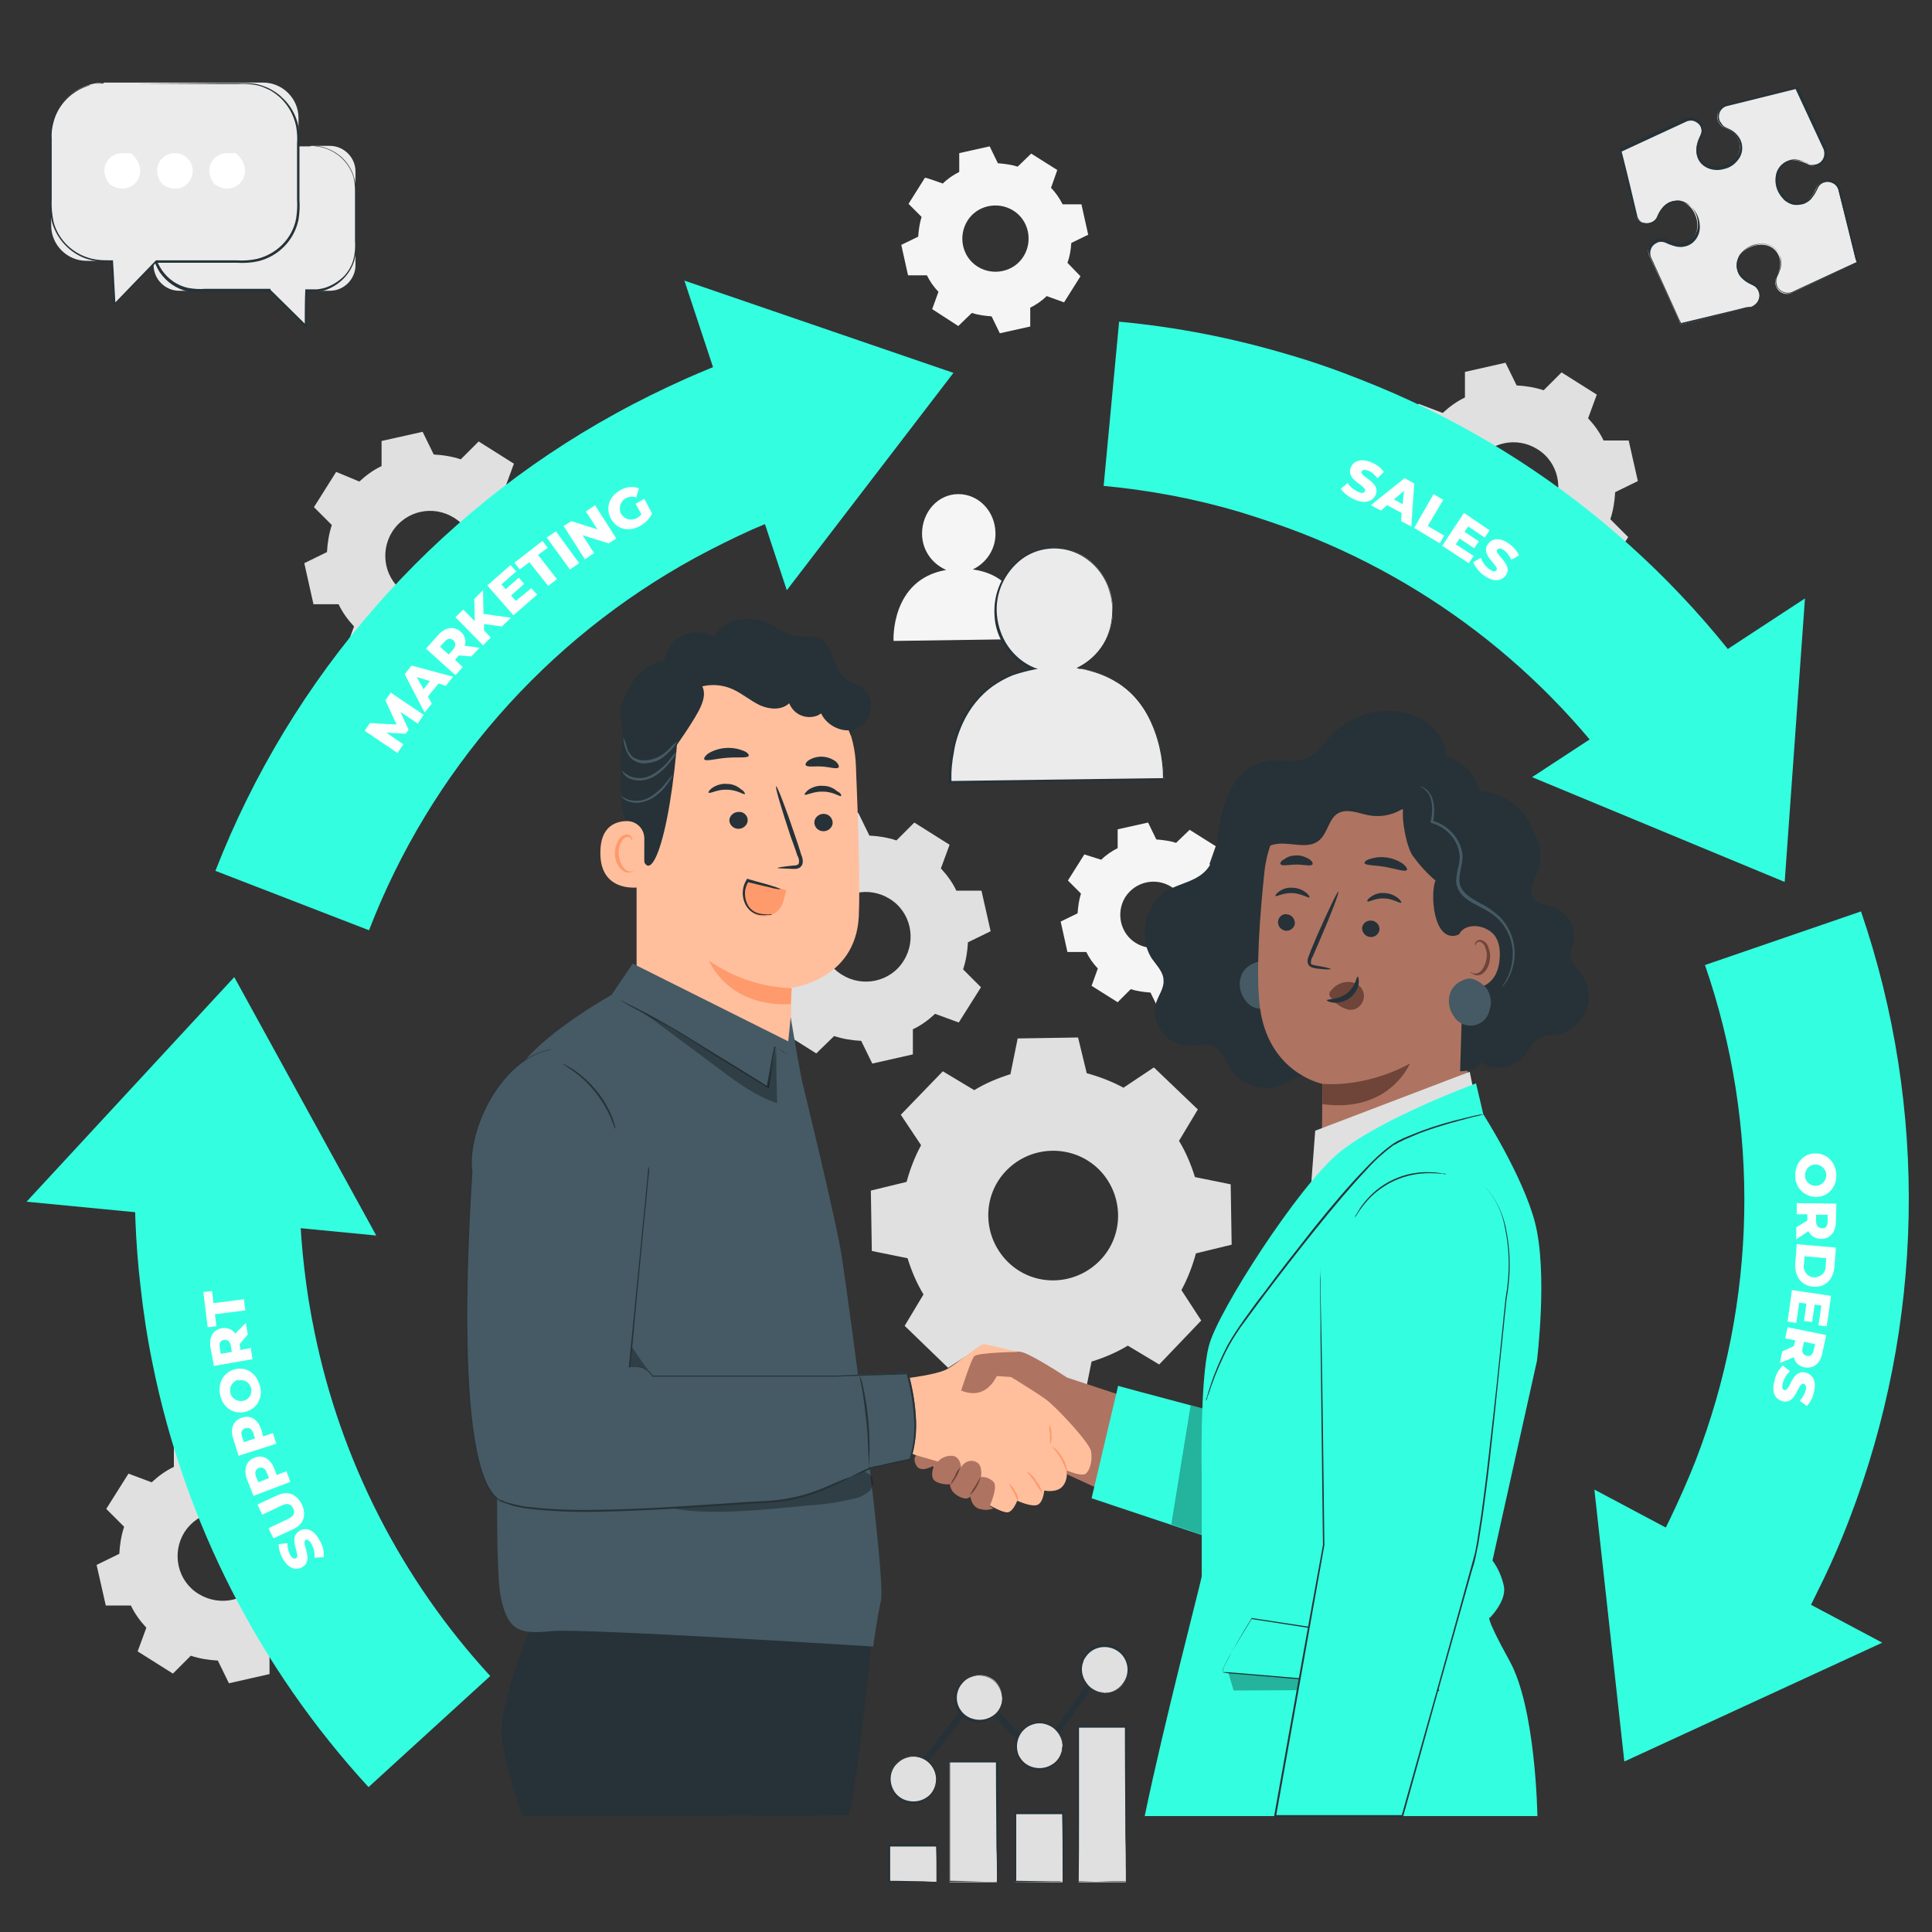 <?xml version="1.0" encoding="utf-8"?>
<!-- Generator: Adobe Illustrator 27.1.1, SVG Export Plug-In . SVG Version: 6.00 Build 0)  -->
<svg version="1.1" id="Calque_1" xmlns="http://www.w3.org/2000/svg" xmlns:xlink="http://www.w3.org/1999/xlink" x="0px" y="0px"
	 viewBox="0 0 400 400" style="enable-background:new 0 0 400 400;" xml:space="preserve">
<rect x="0" y="0" width="400" height="400" fill="#333333" stroke="none"/>
<style type="text/css">
	.st0{fill:#F5F5F5;}
	.st1{fill:#E0E0E0;}
	.st2{fill:#263238;}
	.st3{fill:none;}
	.st4{fill:#EBEBEB;}
	.st5{fill:#FFFFFF;}
	.st6{fill:#33FFE0;}
	.st7{fill:#FFBF9D;}
	.st8{fill:#FF9A6C;}
	.st9{fill:#455A64;}
	.st10{fill:#AE7461;}
	.st11{fill:#6F4439;}
	.st12{opacity:0.3;}
</style>
<g id="freepik--background-complete--inject-21">
	<path class="st0" d="M201.4,117.9c2.9-1.4,4.8-4.3,4.7-7.6c-0.1-4.5-3.5-8-7.7-8s-7.5,3.7-7.5,8.2c0,3.3,2,6.2,5,7.5
		c-11.6,2-10.9,14.7-10.9,14.7l27.6-0.4C212.6,132.3,213,119.4,201.4,117.9z"/>
	<path class="st1" d="M201.7,225.7c2.3-1.4,4.9-2.5,7.5-3.3l1.5-7.4l12.5-0.2l1.8,7.4c2.6,0.7,5.2,1.7,7.6,3l6.3-4.2l9.1,8.7
		l-3.9,6.5c1.4,2.3,2.5,4.9,3.3,7.5l7.4,1.5l0.2,12.5l-7.4,1.8c-0.7,2.6-1.7,5.2-3,7.6l4.1,6.3l-8.7,9.1l-6.5-3.9
		c-2.3,1.4-4.9,2.5-7.5,3.3l-1.5,7.4l-12.5,0.2l-1.8-7.4c-2.7-0.7-5.2-1.7-7.6-3l-6.3,4.1l-9-8.7l3.9-6.5c-1.4-2.3-2.5-4.9-3.3-7.5
		l-7.4-1.5l-0.2-12.5l7.4-1.8c0.7-2.6,1.7-5.2,3-7.6l-4.2-6.3l8.7-9L201.7,225.7L201.7,225.7z M208.4,242.3c-5.2,5.3-5,13.8,0.3,19
		s13.8,5,19-0.3c5.2-5.3,5-13.8-0.3-19C222.1,236.9,213.6,237,208.4,242.3C208.4,242.3,208.4,242.3,208.4,242.3L208.4,242.3z"/>
	<path class="st1" d="M164.6,178.6c1.4-1.3,2.9-2.4,4.6-3.2v-5.2l8.5-1.9l2.3,4.7c1.9,0.1,3.8,0.4,5.6,1l3.7-3.7l7.3,4.6l-1.8,4.9
		c1.3,1.4,2.4,2.9,3.2,4.6h5.2l1.9,8.4l-4.7,2.3c-0.1,1.9-0.4,3.8-1,5.6l3.7,3.7l-4.6,7.3l-4.9-1.8c-1.4,1.3-2.9,2.4-4.6,3.2v5.2
		l-8.4,1.9l-2.3-4.7c-1.9-0.1-3.8-0.4-5.6-1l-3.7,3.6l-7.3-4.6l1.8-4.9c-1.3-1.4-2.4-2.9-3.2-4.6h-5.2l-1.9-8.4l4.7-2.3
		c0.1-1.9,0.4-3.8,1-5.6l-3.7-3.6l4.6-7.3L164.6,178.6L164.6,178.6z M171.4,189c-2.7,4.3-1.5,10.1,2.9,12.8
		c4.3,2.7,10.1,1.5,12.8-2.9c2.7-4.3,1.5-10.1-2.9-12.8c0,0,0,0,0,0C179.9,183.4,174.2,184.6,171.4,189L171.4,189z"/>
	<path class="st1" d="M298.7,85.5c1.4-1.3,2.9-2.4,4.6-3.2V77l8.4-1.9l2.3,4.7c1.9,0.1,3.8,0.4,5.6,1l3.7-3.7l7.3,4.6l-1.8,4.9
		c1.3,1.4,2.4,2.9,3.2,4.6h5.2l1.9,8.4l-4.7,2.3c-0.1,1.9-0.4,3.8-1,5.6l3.7,3.7l-4.6,7.3l-4.9-1.8c-1.4,1.3-2.9,2.4-4.6,3.2v5.2
		l-8.5,1.9l-2.3-4.7c-1.9-0.1-3.8-0.4-5.6-1l-3.7,3.7l-7.3-4.6l1.8-4.9c-1.3-1.4-2.4-2.9-3.2-4.6H289l-1.9-8.4l4.7-2.3
		c0.1-1.9,0.4-3.8,1-5.6l-3.7-3.7l4.6-7.3L298.7,85.5L298.7,85.5z M305.5,95.9c-2.7,4.3-1.5,10.1,2.9,12.8s10.1,1.5,12.8-2.9
		c2.7-4.3,1.5-10.1-2.9-12.8C314,90.3,308.3,91.5,305.5,95.9L305.5,95.9z"/>
	<path class="st1" d="M31.4,306.9c1.4-1.3,2.9-2.4,4.6-3.2v-5.2l8.5-1.9l2.3,4.7c1.9,0.1,3.8,0.4,5.6,1l3.7-3.7l7.3,4.6l-1.8,4.9
		c1.3,1.4,2.4,2.9,3.2,4.6H70l1.9,8.5l-4.7,2.2c-0.1,1.9-0.4,3.8-1,5.6l3.7,3.7l-4.6,7.3l-4.9-1.8c-1.4,1.3-2.9,2.4-4.6,3.2v5.2
		l-8.4,1.9l-2.3-4.7c-1.9-0.1-3.8-0.4-5.6-1l-3.7,3.7l-7.3-4.6l1.8-4.9c-1.3-1.4-2.4-2.9-3.2-4.6h-5.2l-1.9-8.4l4.7-2.3
		c0.1-1.9,0.4-3.8,1-5.6l-3.7-3.7l4.6-7.3L31.4,306.9L31.4,306.9z M38.2,317.2c-2.7,4.3-1.5,10.1,2.9,12.8s10.1,1.5,12.8-2.9
		c2.7-4.3,1.5-10.1-2.9-12.8c0,0,0,0,0,0C46.7,311.6,41,312.9,38.2,317.2L38.2,317.2z"/>
	<path class="st1" d="M74.4,99.7c1.4-1.3,2.9-2.4,4.6-3.2v-5.2l8.5-1.9l2.3,4.7c1.9,0.1,3.8,0.4,5.6,1l3.7-3.7l7.3,4.6l-1.8,4.9
		c1.3,1.4,2.4,2.9,3.2,4.6h5.2l1.9,8.4l-4.7,2.2c-0.1,1.9-0.4,3.8-1,5.6l3.7,3.7l-4.7,7.3l-4.9-1.8c-1.4,1.3-2.9,2.4-4.6,3.2v5.2
		l-8.4,1.9l-2.3-4.7c-1.9-0.1-3.7-0.4-5.5-1l-3.7,3.7l-7.3-4.6l1.8-4.9c-1.3-1.4-2.4-2.9-3.2-4.6h-5.2l-1.9-8.5l4.7-2.3
		c0.1-1.9,0.4-3.8,1-5.6l-3.7-3.7l4.6-7.3L74.4,99.7L74.4,99.7z M81.2,110.1c-2.7,4.3-1.5,10.1,2.9,12.8s10.1,1.5,12.8-2.9
		c2.7-4.3,1.5-10.1-2.9-12.8c0,0,0,0,0,0C89.7,104.5,84,105.7,81.2,110.1L81.2,110.1z"/>
	<path class="st0" d="M228,178c1-1,2.2-1.8,3.4-2.4v-3.9l6.3-1.4l1.7,3.5c1.4,0.1,2.8,0.3,4.1,0.7l2.8-2.7l5.4,3.4l-1.3,3.7
		c1,1,1.8,2.2,2.4,3.4h3.9l1.4,6.3l-3.5,1.7c-0.1,1.4-0.3,2.8-0.7,4.1l2.7,2.8l-3.4,5.4l-3.6-1.3c-1,1-2.2,1.8-3.4,2.4v3.9l-6.3,1.4
		l-1.7-3.5c-1.4-0.1-2.8-0.3-4.1-0.7l-2.7,2.7l-5.4-3.4l1.3-3.6c-1-1-1.8-2.2-2.4-3.4h-3.9l-1.4-6.3l3.5-1.7
		c0.1-1.4,0.3-2.8,0.7-4.1l-2.7-2.7l3.4-5.4L228,178L228,178z M233,185.7c-2,3.2-1.1,7.5,2.1,9.5c3.2,2,7.5,1.1,9.5-2.1
		c2-3.2,1.1-7.5-2.1-9.5c0,0,0,0,0,0C239.3,181.6,235.1,182.5,233,185.7z"/>
	<path class="st0" d="M195.2,38c1-1,2.2-1.8,3.4-2.4v-3.9l6.3-1.4l1.7,3.5c1.4,0.1,2.8,0.3,4.1,0.7l2.8-2.7l5.4,3.4l-1.3,3.7
		c1,1,1.8,2.2,2.4,3.4h3.9l1.4,6.3l-3.5,1.7c-0.1,1.4-0.3,2.8-0.8,4.1l2.7,2.8l-3.4,5.4l-3.6-1.3c-1,1-2.2,1.8-3.4,2.4v3.9l-6.3,1.4
		l-1.7-3.5c-1.4-0.1-2.8-0.3-4.1-0.7l-2.8,2.7L193,64l1.3-3.6c-1-1-1.8-2.2-2.4-3.4h-3.9l-1.4-6.3l3.5-1.7c0.1-1.4,0.3-2.8,0.7-4.1
		l-2.7-2.7l3.4-5.4C191.6,36.7,195.2,38,195.2,38z M200.3,45.7c-2,3.2-1.1,7.5,2.1,9.5c3.2,2,7.5,1.1,9.5-2.1c2-3.2,1.1-7.5-2.1-9.5
		c0,0,0,0,0,0C206.6,41.6,202.3,42.5,200.3,45.7z"/>
</g>
<g id="freepik--Chart--inject-21">
	<rect x="184.1" y="382.1" class="st1" width="9.8" height="7.5"/>
	<path class="st2" d="M193.9,389.6c0-0.2,0-0.4,0-0.6c0-0.4,0-0.9,0-1.5c0-1.4,0-3.2-0.1-5.4l0.2,0.2l-9.9,0l0.2-0.2l0,0v3.9
		c0,1.3,0,2.5,0,3.6l-0.2-0.2c2.9,0,5.3,0.1,7,0.1l2,0.1C193.5,389.6,193.7,389.6,193.9,389.6c-0.2,0-0.4,0-0.7,0l-2,0
		c-1.7,0-4.2,0.1-7.2,0.1h-0.2v-0.2c0-1.1,0-2.3,0-3.6c0-0.6,0-1.3,0-1.9v-2l0,0l0.2-0.2h9.9h0.2v0.2c0,2.3-0.1,4.2-0.1,5.5
		c0,0.6,0,1.1,0,1.5C194,389.3,194,389.5,193.9,389.6z"/>
	<rect x="196.6" y="364.8" class="st1" width="9.8" height="24.9"/>
	<path class="st2" d="M206.4,389.6c0-0.2,0-0.3,0-0.5c0-0.3,0-0.8,0-1.4c0-1.2,0-3-0.1-5.2c0-4.4-0.1-10.6-0.1-17.8l0.2,0.2h-9.9
		c0.4-0.4,0.1-0.1,0.2-0.2l0,0v3.6c0,1.2,0,2.4,0,3.5c0,2.3,0,4.5,0,6.6c0,4.2,0,8,0,11.1l-0.1-0.1l7.2,0.1h2h0.5L206.4,389.6
		c-0.2-0.1-0.4-0.1-0.6-0.1h-1.9l-7.2,0.1h-0.1v-0.1c0-3.1,0-6.9,0-11.1c0-2.1,0-4.3,0-6.6v-7l0,0c0.1-0.1-0.2,0.2,0.2-0.2h10v0.2
		c0,7.2-0.1,13.4-0.1,17.9c0,2.2,0,3.9-0.1,5.1c0,0.6,0,1,0,1.4C206.5,389.4,206.4,389.5,206.4,389.6z"/>
	<rect x="210.2" y="375.5" class="st1" width="9.8" height="14.2"/>
	<path class="st2" d="M220.1,389.6c0-0.1,0-0.2,0-0.3c0-0.2,0-0.5,0-0.8c0-0.8,0-1.7-0.1-2.9c0-2.5,0-6.1-0.1-10.2l0.2,0.2h-9.9
		c0,0,0.4-0.4,0.2-0.2l0,0v3.9c0,1.3,0,2.5,0,3.7c0,2.4,0,4.6,0,6.6l-0.2-0.2l7.1,0.1l2,0C219.8,389.6,220.1,389.6,220.1,389.6
		c-0.1,0-0.4,0-0.6,0l-2,0l-7.2,0.1h-0.2v-0.2c0-2,0-4.2,0-6.6c0-1.2,0-2.4,0-3.7c0-0.6,0-1.3,0-1.9v-2l0,0l0.2-0.2h9.9h0.2v0.2
		c0,4.2-0.1,7.7-0.1,10.3c0,1.2,0,2.2-0.1,2.9C220.2,389.3,220.1,389.7,220.1,389.6z"/>
	<rect x="223.3" y="357.6" class="st1" width="9.8" height="32.1"/>
	<path class="st2" d="M233.1,389.6c0-0.1,0-0.1,0-0.2c0-0.1,0-0.3,0-0.5c0-0.4,0-1.1,0-1.8c0-1.6,0-3.9-0.1-6.7
		c0-5.7-0.1-13.7-0.1-22.9l0.2,0.2h-9.9c0.4-0.4,0.1-0.1,0.2-0.2v4.8c0,1.6,0,3.1,0,4.6c0,3,0,5.9,0,8.7c0,5.4,0,10.2-0.1,14
		l-0.1-0.1l7.2,0.1h1.9h0.5L233.1,389.6c0-0.1,0-0.1-0.1-0.1h-0.5h-1.9l-7.3,0.1h-0.1v-0.1c0-3.8,0-8.6-0.1-14c0-2.7,0-5.6,0-8.7
		v-9.3c0.1-0.1-0.2,0.2,0.2-0.2h10v0.2c0,9.2-0.1,17.3-0.1,23c0,2.8,0,5.1-0.1,6.7c0,0.8,0,1.3,0,1.8c0,0.2,0,0.3,0,0.5
		S233.1,389.6,233.1,389.6z"/>
	<polygon class="st2" points="218.5,360.1 217.4,359.5 225.3,348.3 226.4,348.9 	"/>
	
		<rect x="208.1" y="353" transform="matrix(0.723 -0.691 0.691 0.723 -189.079 243.325)" class="st2" width="1.3" height="8.7"/>
	
		<rect x="187.9" y="359.4" transform="matrix(0.613 -0.79 0.79 0.613 -208.924 293.418)" class="st2" width="14.4" height="1.3"/>
	<path class="st1" d="M220,361.5c0,2.7-2.2,4.8-4.8,4.8s-4.8-2.2-4.8-4.8c0-2.7,2.2-4.8,4.8-4.8l0,0
		C217.8,356.7,220,358.8,220,361.5z"/>
	<path class="st2" d="M220,361.5c0,0,0-0.4-0.2-1.2c-0.3-1-0.9-1.9-1.8-2.6c-1.3-0.9-2.9-1.2-4.4-0.6c-2.4,0.9-3.6,3.6-2.8,6
		c0.1,0.4,0.4,0.8,0.6,1.1c0.5,0.7,1.3,1.3,2.2,1.6c1.5,0.5,3.1,0.3,4.4-0.6c0.9-0.6,1.5-1.5,1.8-2.6
		C219.9,361.9,219.9,361.5,220,361.5c0,0,0,0.1,0,0.3c0,0.3,0,0.6-0.1,0.9c-0.2,1.1-0.9,2.1-1.7,2.8c-2.2,1.7-5.3,1.3-7-0.9
		c-1.7-2.2-1.3-5.3,0.9-7c1.8-1.4,4.3-1.4,6.1,0c0.9,0.7,1.5,1.7,1.7,2.8c0.1,0.3,0.1,0.6,0.1,0.9C220,361.4,220,361.5,220,361.5z"
		/>
	<path class="st1" d="M207.5,351.6c0,2.7-2.2,4.8-4.8,4.8c-2.7,0-4.8-2.2-4.8-4.8s2.2-4.8,4.8-4.8l0,0
		C205.4,346.7,207.5,348.9,207.5,351.6z"/>
	<path class="st2" d="M207.5,351.6c0,0,0-0.4-0.2-1.2c-0.3-1-0.9-1.9-1.8-2.6c-1.3-0.9-2.9-1.2-4.4-0.6c-0.9,0.3-1.6,0.9-2.1,1.6
		c-0.6,0.8-0.9,1.8-0.9,2.7c0,1,0.3,1.9,0.9,2.7c0.5,0.7,1.3,1.3,2.2,1.6c1.5,0.5,3.1,0.3,4.4-0.6c0.9-0.6,1.5-1.5,1.8-2.6
		C207.5,352,207.5,351.6,207.5,351.6c0,0.1,0,0.2,0,0.3c0,0.3,0,0.6-0.1,0.9c-0.2,1.1-0.9,2.1-1.8,2.8c-1.3,1-3.1,1.3-4.7,0.8
		c-0.9-0.3-1.8-0.9-2.3-1.7c-1.3-1.8-1.3-4.2,0-5.9c1.6-2.2,4.8-2.7,7-1c0,0,0.1,0,0.1,0.1c0.9,0.7,1.5,1.7,1.8,2.8
		c0.1,0.3,0.1,0.6,0.1,0.9C207.5,351.4,207.5,351.5,207.5,351.6z"/>
	<circle class="st1" cx="189" cy="368.4" r="4.8"/>
	<path class="st2" d="M193.9,368.4c0,0,0-0.4-0.2-1.2c-0.3-1-0.9-1.9-1.8-2.6c-1.3-0.9-2.9-1.2-4.4-0.6c-0.9,0.3-1.6,0.9-2.2,1.6
		c-1.2,1.6-1.2,3.8,0,5.5c0.5,0.7,1.3,1.3,2.2,1.6c1.5,0.5,3.1,0.3,4.4-0.6c0.9-0.6,1.5-1.5,1.8-2.6
		C193.8,368.8,193.8,368.4,193.9,368.4c0,0,0,0.1,0,0.3c0,0.3,0,0.6-0.1,0.9c-0.2,1.1-0.9,2.1-1.7,2.8c-1.3,1-3.1,1.3-4.7,0.8
		c-0.9-0.3-1.8-0.9-2.3-1.7c-1.7-2.2-1.2-5.3,1-7c1.8-1.3,4.3-1.3,6.1,0.1c0.9,0.7,1.5,1.7,1.7,2.8c0.1,0.3,0.1,0.6,0.1,0.9
		C193.9,368.3,193.9,368.4,193.9,368.4z"/>
	<path class="st1" d="M228.7,350.5c-2.7,0-4.9-2.2-4.9-4.9c0-2.7,2.2-4.9,4.9-4.9s4.9,2.2,4.9,4.9c0,0,0,0,0,0
		C233.6,348.3,231.4,350.5,228.7,350.5z"/>
	<path class="st3" d="M228.7,350.5c-2.7,0-4.9-2.2-4.9-4.9c0-2.7,2.2-4.9,4.9-4.9s4.9,2.2,4.9,4.9c0,0,0,0,0,0
		C233.6,348.3,231.4,350.5,228.7,350.5z"/>
	<path class="st2" d="M228.7,350.5c0,0,0.4,0,1.2-0.2c1-0.3,2-0.9,2.6-1.8c1.6-2.1,1.1-5.1-1-6.6c0,0,0,0,0,0
		c-2.1-1.5-5.1-1.1-6.6,1c-0.3,0.4-0.5,0.7-0.6,1.1c-0.6,1.5-0.3,3.2,0.7,4.5c0.6,0.9,1.6,1.5,2.6,1.8
		C228.3,350.4,228.7,350.4,228.7,350.5c-0.1,0-0.2,0-0.3,0c-0.3,0-0.6,0-0.9-0.1c-1.1-0.2-2.1-0.9-2.8-1.8c-1.7-2.2-1.3-5.4,0.9-7.1
		c0,0,0.1-0.1,0.1-0.1c1.8-1.3,4.2-1.3,6,0c2.2,1.6,2.7,4.8,1.1,7c0,0-0.1,0.1-0.1,0.1c-0.7,0.9-1.7,1.5-2.8,1.8
		c-0.3,0.1-0.6,0.1-0.9,0.1C228.9,350.5,228.8,350.5,228.7,350.5z"/>
</g>
<g id="freepik--Puzzle--inject-21">
	<path class="st4" d="M362.6,63.5c1.3-0.5,2-1.9,1.5-3.1c-0.2-0.6-0.7-1.2-1.3-1.4c-1-0.4-2.5-1.3-3-2.7c-0.8-2.2,0.5-4.4,3-5.3
		c2.6-0.9,4.9,0.1,5.6,2.3c0.5,1.4-0.1,3-0.6,4c-0.3,0.6-0.4,1.3-0.1,1.9c0.4,1.3,1.8,2,3.1,1.5c0,0,0,0,0,0l13.6-6.3h0.1l-0.3-0.7
		l-3.6-14.5c-0.5-1.3-1.9-1.9-3.2-1.5c-0.6,0.2-1.1,0.7-1.4,1.3c-0.4,1-1.3,2.5-2.7,3c-2.2,0.8-4.4-0.5-5.3-3s0-4.9,2.3-5.6
		c1.4-0.5,3,0.1,4,0.6c0.6,0.3,1.3,0.4,1.9,0.1c1.3-0.4,2-1.9,1.5-3.1c0,0,0,0,0,0l-5.9-12.7l-0.1,0l-14.5,3.6
		c-1.3,0.4-2,1.9-1.5,3.1c0,0,0,0,0,0c0.2,0.6,0.7,1.2,1.3,1.4c1,0.4,2.5,1.3,3,2.7c0.8,2.2-0.5,4.4-3,5.3s-4.9-0.1-5.6-2.3
		c-0.5-1.4,0.1-3,0.6-4c0.3-0.6,0.4-1.3,0.1-1.9c-0.5-1.3-1.9-2-3.1-1.5l-13.6,6.3h-0.1l3.3,13.6c0.5,1.3,1.9,2,3.1,1.5
		c0.6-0.2,1.2-0.7,1.4-1.3c0.4-1,1.3-2.5,2.7-3c2.2-0.8,4.4,0.5,5.3,3c0.9,2.6-0.1,4.9-2.3,5.6c-1.4,0.5-3-0.1-4-0.6
		c-0.6-0.3-1.3-0.4-1.9-0.1c-1.3,0.4-2,1.9-1.5,3.1c0,0,0,0,0,0l6.3,13.6l0.2,0.8h0.1L362.6,63.5z"/>
	<path class="st2" d="M362.6,63.5l-0.9,0.3l-2.8,0.7l-10.8,2.7l0,0H348l-0.1,0v-0.1c-0.1-0.2-0.1-0.5-0.2-0.8l0,0
		c-1.8-3.8-3.9-8.3-6.3-13.6l0,0c-0.5-1.4,0.2-2.8,1.6-3.3c0.5-0.2,1.1-0.2,1.7,0c0.3,0.1,0.6,0.3,0.9,0.4c0.3,0.1,0.6,0.2,0.9,0.3
		c0.6,0.2,1.2,0.3,1.9,0.2c0.6-0.1,1.2-0.4,1.8-0.8c1-0.9,1.5-2.2,1.3-3.6c-0.1-1.4-0.8-2.7-1.9-3.6c-0.6-0.4-1.2-0.7-2-0.8
		c-0.7,0-1.4,0.1-2.1,0.5c-0.6,0.4-1.1,0.9-1.5,1.6c-0.2,0.3-0.4,0.7-0.5,1c-0.2,0.4-0.4,0.7-0.8,1c-1.1,0.9-2.8,0.8-3.7-0.3
		c-0.2-0.2-0.4-0.5-0.5-0.8l0,0c-1.1-4.3-2.2-8.9-3.3-13.6l0-0.2l0.2,0h0.1l0,0l13.6-6.3l0,0c0.7-0.2,1.4-0.2,2.1,0.1
		c1.3,0.7,1.8,2.2,1.2,3.6c0,0.1-0.1,0.1-0.1,0.2c-0.3,0.6-0.5,1.2-0.7,1.9c-0.3,1.3,0.2,2.7,1.3,3.5c1.1,0.8,2.5,1,3.8,0.6
		c1.3-0.3,2.5-1.2,3.2-2.4c0.6-1.2,0.4-2.7-0.5-3.8c-0.5-0.5-1-1-1.6-1.3c-0.3-0.2-0.6-0.3-1-0.5c-0.3-0.2-0.6-0.5-0.8-0.8
		c-0.8-1.3-0.4-2.9,0.9-3.7c0.2-0.1,0.3-0.2,0.5-0.2l0,0l14.5-3.6l0,0l0.1,0l0.2-0.1l0.1,0.2c2,4.3,4,8.6,5.9,12.7l0,0l0,0
		c0.5,1.4-0.3,2.9-1.6,3.4c-0.2,0.1-0.4,0.1-0.6,0.1c-0.4,0-0.8,0-1.2-0.2c-0.4-0.2-0.7-0.3-1-0.5c-0.7-0.3-1.4-0.4-2.1-0.4
		c-1.4,0-2.7,0.9-3.2,2.2c-0.5,1.3-0.4,2.7,0.2,4c0.3,0.6,0.7,1.2,1.2,1.6c1,0.9,2.4,1.2,3.7,0.7c0.6-0.2,1.1-0.6,1.5-1.1
		c0.4-0.5,0.8-1.1,1-1.7c0.6-1.3,2.1-2,3.5-1.4c0.7,0.3,1.2,0.8,1.4,1.5l0,0l3.5,14.5l0,0c0.1,0.2,0.2,0.5,0.3,0.7l0.1,0.2l-0.2,0
		h-0.1l0,0l-13.6,6.2l0,0c-1.3,0.5-2.8-0.2-3.3-1.6c-0.2-0.6-0.2-1.3,0.1-1.9c0.3-0.5,0.6-1.1,0.7-1.6c0.2-0.5,0.2-1.1,0.2-1.7
		c-0.1-0.5-0.2-1.1-0.5-1.5c-0.6-0.9-1.5-1.5-2.5-1.7c-1-0.2-2,0-2.9,0.3c-0.9,0.3-1.6,0.9-2.2,1.6c-1,1.3-1,3.1,0,4.4
		c0.4,0.5,0.9,1,1.5,1.3c0.5,0.3,1.1,0.6,1.6,0.9c0.7,0.7,1,1.7,0.7,2.6c-0.2,0.6-0.5,1-1,1.3C363,63.4,362.8,63.4,362.6,63.5
		c0.2-0.1,0.4-0.2,0.6-0.3c0.5-0.3,0.8-0.8,1-1.3c0.3-0.9,0-1.9-0.7-2.5c-0.5-0.3-1-0.6-1.6-0.9c-0.6-0.3-1.1-0.8-1.6-1.3
		c-1-1.4-1-3.2,0-4.6c0.6-0.7,1.3-1.3,2.2-1.7c1-0.4,2-0.5,3-0.4c1.1,0.2,2.1,0.8,2.7,1.8c0.3,0.5,0.5,1,0.6,1.6
		c0,0.6,0,1.2-0.2,1.8c-0.2,0.6-0.4,1.1-0.7,1.7c-0.2,0.5-0.2,1.2,0,1.7c0.4,1.2,1.8,1.8,3,1.4l0,0l13.6-6.3l0,0h0.1l-0.1,0.2
		c-0.1-0.2-0.2-0.4-0.3-0.7l0,0l0,0c-1.1-4.5-2.3-9.4-3.6-14.5l0,0c-0.2-0.6-0.6-1.1-1.2-1.3c-0.6-0.3-1.2-0.3-1.8-0.1
		c-0.6,0.2-1.1,0.7-1.3,1.3c-0.3,0.6-0.6,1.2-1.1,1.8c-0.4,0.6-1,1-1.7,1.3c-0.7,0.2-1.4,0.3-2.1,0.2c-0.7-0.1-1.4-0.5-1.9-0.9
		c-0.5-0.5-1-1.1-1.3-1.7c-0.7-1.3-0.8-2.9-0.3-4.3c0.6-1.4,1.9-2.4,3.5-2.5c0.8,0,1.5,0.2,2.2,0.5c0.3,0.1,0.7,0.3,1,0.5
		c0.3,0.1,0.7,0.2,1,0.1c1.3-0.1,2.2-1.2,2.1-2.5c0-0.2-0.1-0.4-0.1-0.6l0,0l-5.9-12.7l0.3,0.1l-0.1,0l0,0l-14.5,3.6l0,0
		c-1.2,0.4-1.8,1.7-1.4,2.9c0.1,0.2,0.2,0.4,0.3,0.5c0.2,0.3,0.4,0.6,0.7,0.8c0.3,0.2,0.6,0.3,1,0.5c0.7,0.3,1.3,0.8,1.8,1.4
		c1,1.2,1.2,2.9,0.5,4.3c-0.7,1.3-1.9,2.3-3.4,2.6c-1.4,0.4-3,0.2-4.2-0.7c-1.2-0.9-1.7-2.4-1.4-3.9c0.1-0.7,0.4-1.4,0.7-2
		c0.7-1.1,0.3-2.5-0.8-3.1c-0.6-0.4-1.3-0.4-1.9-0.2l0,0l-13.6,6.3l0,0h-0.1l0.1-0.2c1.2,4.7,2.3,9.3,3.3,13.6l0,0
		c0.2,0.7,0.8,1.3,1.6,1.5c1.1,0.3,2.3-0.3,2.7-1.3c0.2-0.4,0.3-0.7,0.6-1c0.4-0.7,1-1.3,1.6-1.7c0.7-0.4,1.5-0.6,2.3-0.5
		c0.8,0.1,1.5,0.3,2.1,0.8c1.1,0.9,1.9,2.3,2,3.8c0.2,1.4-0.3,2.9-1.5,3.9c-0.5,0.4-1.2,0.7-1.9,0.8c-0.7,0.1-1.4,0-2-0.2
		c-0.3-0.1-0.6-0.2-0.9-0.3c-0.3-0.1-0.6-0.3-0.9-0.4c-0.6-0.2-1.2-0.2-1.7,0.1c-1.1,0.5-1.6,1.7-1.2,2.9l0,0l6.2,13.6l0,0L348,67
		l-0.1-0.1h0.1l0,0l10.8-2.6l2.8-0.7C362.3,63.5,362.6,63.5,362.6,63.5z"/>
</g>
<g id="freepik--Icon--inject-21">
	<path class="st4" d="M222.9,138.3c4.7-2.2,7.6-7,7.5-12.1c-0.1-7.2-5.6-12.9-12.3-12.8c-6.7,0.1-12,6-11.9,13.2
		c0,5.2,3.2,9.9,8,11.9c-18.6,3.2-17.4,23.5-17.4,23.5l44.2-0.7C240.9,161.3,241.5,140.8,222.9,138.3z"/>
	<path class="st2" d="M222.9,138.3l0.6,0.1c0.6,0.1,1.1,0.2,1.6,0.3c2.1,0.4,4.1,1.2,6,2.3c2.9,1.8,5.3,4.3,6.8,7.4
		c2,4,3.1,8.4,3.1,12.9v0.2h-0.2l-44.2,0.7h-0.2V162c-0.1-2.1,0.1-4.2,0.5-6.3c0.4-2.1,1.1-4.2,2-6.2c1.4-3,3.5-5.7,6.2-7.6
		c1.3-0.9,2.8-1.7,4.3-2.3c1.5-0.6,3-1,4.5-1.3v0.4c-2.3-0.9-4.3-2.5-5.7-4.6c-1.4-2-2.2-4.3-2.3-6.7c-0.3-4.6,1.7-9,5.3-11.8
		c3.3-2.4,7.6-3,11.4-1.4c3.2,1.4,5.7,4,6.9,7.3c0.5,1.4,0.8,2.9,0.9,4.4c0.1,1.3-0.1,2.6-0.4,3.9c-0.5,2-1.5,3.9-2.9,5.5
		c-0.9,1-1.9,1.8-3,2.5c-0.3,0.2-0.6,0.3-0.9,0.5L222.9,138.3l0.3-0.1c0.2-0.1,0.5-0.3,0.9-0.5c1.1-0.7,2.1-1.5,3-2.5
		c1.4-1.6,2.3-3.4,2.8-5.5c0.3-1.3,0.4-2.6,0.4-3.9c-0.1-1.5-0.4-2.9-0.9-4.3c-1.2-3.2-3.7-5.8-6.8-7.1c-3.7-1.5-7.9-1-11.1,1.4
		c-3.5,2.7-5.5,7-5.1,11.5c0.2,2.3,1,4.6,2.3,6.5c1.4,2,3.3,3.6,5.6,4.5l0.6,0.2l-0.7,0.1c-1.5,0.3-3,0.7-4.5,1.2
		c-1.5,0.6-2.9,1.4-4.2,2.3c-2.6,1.9-4.7,4.5-6.1,7.5c-0.9,1.9-1.6,4-1.9,6.1c-0.4,2-0.6,4.1-0.5,6.2l-0.2-0.2l44.2-0.6l-0.2,0.2
		c0-4.4-1-8.8-3-12.8c-1.5-3-3.8-5.6-6.7-7.3c-1.8-1.1-3.8-1.9-5.9-2.4c-0.7-0.2-1.3-0.3-1.7-0.3L222.9,138.3z"/>
</g>
<g id="freepik--speech-bubbles--inject-21">
	<path class="st4" d="M64.6,30.2H40.8c-5,0-9,4-9,9v15.7c0,2.9,2.4,5.3,5.3,5.3h18.8l7.4,7.3l0-7.3h5c2.9,0,5.3-2.4,5.3-5.3v-3.7
		V35.5c0-2.9-2.4-5.3-5.3-5.3L64.6,30.2z"/>
	<path class="st2" d="M64.6,30.2c0.1,0,0.1,0,0.2,0h0.6c0.8,0.1,1.5,0.2,2.2,0.5c2.8,1,4.9,3.2,5.7,6c0.3,0.9,0.4,1.9,0.4,2.9
		c0,1,0,2.1,0,3.2c0,2.2,0,4.5,0,7.1c0.1,1.3,0,2.6-0.3,3.9c-0.8,2.8-2.9,5-5.6,6.1c-0.7,0.3-1.5,0.4-2.2,0.5
		c-0.8,0.1-1.5,0.1-2.3,0.1l0.2-0.2c0,2.3,0,4.8,0,7.3v0.4l-0.3-0.3l-7.4-7.3l0.1,0.1H42.3c-1.2,0.1-2.4,0-3.5-0.2
		c-2.3-0.5-4.3-1.9-5.7-3.9c-0.6-0.9-1.1-2-1.3-3.1c-0.2-1.1-0.3-2.2-0.2-3.3c0-2.2,0-4.3,0-6.4c0-1,0-2.1,0-3c0-1,0-2,0.2-3
		c0.4-1.9,1.4-3.7,2.8-5c0.7-0.6,1.4-1.1,2.3-1.5c0.8-0.4,1.7-0.6,2.5-0.8c0.8-0.1,1.7-0.1,2.5-0.1h2.4l14.8,0.1h4h1L64.6,30.2
		l-0.4-0.1h-1h-4l-14.8,0.1h-2.4c-0.8,0-1.7,0-2.5,0.1c-1.7,0.3-3.4,1.1-4.6,2.3c-1.4,1.3-2.3,3-2.7,4.8c-0.1,1-0.2,2-0.2,2.9v3
		c0,2.1,0,4.2,0,6.4c0,1.1,0,2.2,0.2,3.2c0.2,1.1,0.7,2.1,1.3,3c1.3,1.9,3.2,3.2,5.4,3.7c1.1,0.2,2.3,0.3,3.5,0.2H56L56,60l7.4,7.3
		l-0.3,0.1c0-2.5,0-5,0.1-7.3v-0.2h0.2c0.8,0,1.5,0,2.3,0c0.7-0.1,1.4-0.2,2.1-0.5c1.3-0.5,2.5-1.3,3.5-2.3c0.9-1,1.6-2.2,1.9-3.5
		c0.3-1.2,0.4-2.5,0.3-3.8c0-2.5,0-4.9,0-7.1c0-1.1,0-2.2,0-3.2c0-1-0.1-1.9-0.3-2.8c-0.8-2.7-2.9-4.9-5.6-5.9
		C66.6,30.4,65.6,30.3,64.6,30.2z"/>
	<path class="st4" d="M21.6,17.1h32.9c4,0,7.3,3.3,7.3,7.3v3.7V43c0,6.1-4.9,11-11,11H32.3l-8.6,8.9L23.2,54h-5.3
		c-4,0-7.3-3.3-7.3-7.3V28.2C10.5,22.1,15.5,17.1,21.6,17.1C21.6,17.1,21.6,17.1,21.6,17.1z"/>
	<path class="st2" d="M21.6,17.1c-0.1,0-0.2,0-0.2,0l-0.7,0.1c-0.3,0-0.7,0.1-1.2,0.2c-0.2,0-0.5,0.1-0.8,0.2
		c-0.3,0.1-0.5,0.2-0.8,0.3c-3.3,1.2-5.9,3.9-6.8,7.3c-0.3,1.1-0.5,2.3-0.4,3.5c0,1.2,0,2.5,0,3.9c0,2.7,0,5.6,0,8.7
		c-0.1,1.6,0.1,3.2,0.4,4.7c0.9,3.3,3.4,6,6.7,7.2c0.8,0.3,1.7,0.5,2.6,0.6c0.9,0.1,1.8,0.1,2.8,0.1h0.2v0.2
		c0.2,2.8,0.3,5.8,0.5,8.9l-0.3-0.1l8.6-8.9l0.1-0.1H49c1.4,0.1,2.8,0,4.2-0.3c4.1-1,7.3-4.2,8.1-8.3c0.2-1.3,0.3-2.6,0.2-4v-7.8
		c0-1.3,0-2.5,0-3.8c0.1-1.2,0-2.4-0.2-3.6c-0.5-2.3-1.6-4.3-3.3-5.9c-0.8-0.7-1.7-1.4-2.7-1.8c-1-0.5-2-0.8-3-0.9
		c-1-0.1-2-0.2-3-0.1h-2.9l-18.2-0.1h-4.9h-1.3h-0.4h0.4h1.3h4.9l18.2-0.1h2.9c1,0,2.1,0,3.1,0.1c1.1,0.1,2.1,0.5,3.1,0.9
		c1,0.5,2,1.1,2.8,1.9c1.8,1.6,3,3.7,3.5,6.1c0.2,1.2,0.3,2.4,0.2,3.7v3.8c0,2.5,0,5.1,0,7.8c0.1,1.4,0,2.7-0.2,4
		c-0.9,4.3-4.2,7.6-8.4,8.6c-1.4,0.3-2.9,0.4-4.3,0.3H32.3l0.1-0.1L23.8,63l-0.3,0.3v-0.4c-0.2-3.1-0.3-6.1-0.5-8.9l0.2,0.2
		c-0.9,0-1.9,0-2.8-0.1c-0.9-0.1-1.8-0.3-2.7-0.6c-3.3-1.2-5.9-4-6.9-7.4c-0.4-1.6-0.5-3.2-0.4-4.8c0-3.1,0-6,0-8.7
		c0-1.3,0-2.6,0-3.9c0-1.2,0.1-2.4,0.4-3.5c1-3.4,3.6-6.2,7-7.4c0.3-0.1,0.5-0.2,0.8-0.2c0.3-0.1,0.5-0.1,0.8-0.2
		c0.5-0.1,0.8-0.1,1.2-0.1h0.7L21.6,17.1z"/>
	<path class="st5" d="M27.1,31.7c4.7,4.1-0.2,9.6-4.4,6.4c0,0-0.1,0-0.1-0.1c-2.3-3-0.2-6.3,2.7-6.3C25.3,31.7,27.1,31.7,27.1,31.7z
		"/>
	<path class="st5" d="M39.9,35.4c0,2.9-3.3,5-6.3,2.7c0,0-0.1,0-0.1-0.1c-2.3-3-0.2-6.3,2.7-6.3l0,0C38.2,31.7,39.9,33.3,39.9,35.4z
		"/>
	<path class="st5" d="M48.8,31.7c4.7,4.1-0.2,9.6-4.4,6.4c0,0-0.1,0-0.1-0.1c-2.3-3-0.2-6.3,2.7-6.3C47,31.7,48.8,31.7,48.8,31.7z"
		/>
</g>
<g id="freepik--Arrows--inject-21">
	<path class="st6" d="M76.4,192.6l-31.8-12.3c15.7-40.3,45-73.9,82.9-94.7c4.7-2.6,9.6-5,14.5-7.2c3.4-1.5,6.8-2.9,10.3-4.2l11.9,32
		c-2.8,1-5.6,2.2-8.4,3.4c-4,1.8-8,3.8-11.9,5.9C113,132.4,89.1,159.7,76.4,192.6z"/>
	<polygon class="st6" points="162.9,122.2 141.7,58.1 197.4,77.2 	"/>
	<path class="st5" d="M86.5,149.8l-3.6-2.4l1.7,3.7l-0.6,0.8l-4-0.2l3.5,2.4l-1.2,1.8l-6.8-4.6l1.1-1.6l5.5,0.3l-2.3-5l1.1-1.6
		l6.8,4.6L86.5,149.8z"/>
	<path class="st5" d="M90.8,141.5l-2.2,2.7l0.8,1.5l-1.5,1.8l-4.1-7.9l1.4-1.8l8.6,2.3l-1.5,1.9L90.8,141.5z M89,141l-2.7-0.8
		l1.4,2.5L89,141z"/>
	<path class="st5" d="M95,135.7l-0.8,0.9l1.6,1.5l-1.5,1.7l-6.1-5.5l2.5-2.8c1.5-1.7,3.3-1.9,4.7-0.7c0.8,0.7,1.2,1.9,0.8,2.9
		l3.1,0.4l-1.7,1.8L95,135.7z M92,132.9l-0.9,1l1.8,1.6l0.9-1c0.6-0.7,0.6-1.4,0.1-1.9S92.6,132.1,92,132.9L92,132.9z"/>
	<path class="st5" d="M100.2,129.2v1.3l1.4,1.5l-1.6,1.6l-5.7-5.8l1.6-1.6l2.4,2.4l-0.1-4.6l1.8-1.8l0.1,4.9l5.7,0.8l-1.9,1.8
		L100.2,129.2z"/>
	<path class="st5" d="M110,121.8l1.2,1.3l-4.9,4.3l-5.4-6.2l4.8-4.2l1.2,1.3l-3.1,2.7l0.9,1l2.7-2.4l1.1,1.3l-2.7,2.4l1,1.1
		L110,121.8z"/>
	<path class="st5" d="M109.6,116.4l-2,1.5l-1.1-1.4l5.8-4.5l1.1,1.4l-2,1.5l3.9,5l-1.8,1.4L109.6,116.4z"/>
	<path class="st5" d="M113.2,111.3l1.9-1.3l4.8,6.6l-1.9,1.3L113.2,111.3z"/>
	<path class="st5" d="M123.2,104.6l4.4,6.9l-1.6,1l-5.4-1.7l2.4,3.7l-1.9,1.3l-4.4-6.9l1.6-1l5.4,1.7l-2.4-3.7L123.2,104.6z"/>
	<path class="st5" d="M131.6,104.3l1.8-1l1.6,3c-0.5,1.1-1.4,2-2.5,2.6c-2.3,1.3-4.8,0.7-6-1.5s-0.4-4.6,1.9-5.9
		c1.2-0.7,2.6-0.9,3.9-0.4l-0.6,1.9c-0.7-0.3-1.5-0.2-2.2,0.2c-1.1,0.6-1.5,2.1-0.9,3.2c0.6,1.1,2.1,1.5,3.2,0.9l0,0
		c0.4-0.2,0.7-0.5,1-0.8L131.6,104.3z"/>
	<path class="st6" d="M76.3,370c-22.6-24.6-38.1-54.9-44.7-87.6c-1.1-5.3-1.9-10.6-2.5-16c-1.1-9.3-1.4-18.7-1.1-28l34.1,1.3
		c-0.3,7.6,0,15.3,0.9,22.9c0.5,4.4,1.2,8.8,2.1,13.1c5.4,26.6,18,51.3,36.4,71.3L76.3,370z"/>
	<polygon class="st6" points="77.9,255.8 5.5,248.8 48.5,202.3 	"/>
	<path class="st5" d="M67,322.4l-1.9,0.1c0.1-1-0.1-1.9-0.6-2.8c-0.4-0.8-0.9-1-1.2-0.9c-1.1,0.6,1.9,4.3-0.8,5.7
		c-1.3,0.7-2.9,0.2-4-1.9c-0.5-0.9-0.8-1.9-0.8-2.9l1.8-0.2c0,0.8,0.2,1.6,0.5,2.3c0.5,0.9,0.9,1,1.3,0.8c1.1-0.6-1.9-4.2,0.8-5.7
		c1.3-0.7,2.9-0.2,4,1.9C66.9,320,67.1,321.2,67,322.4z"/>
	<path class="st5" d="M60.7,316.6l-4.1,1.9l-1-2.1l4-1.9c1.3-0.6,1.5-1.3,1.1-2.2c-0.4-0.9-1.2-1.2-2.4-0.6l-4,1.9l-1-2.1l4.1-1.9
		c2.2-1,4-0.3,5.1,1.9C63.5,313.7,62.9,315.6,60.7,316.6z"/>
	<path class="st5" d="M52.7,301.8c1.7-0.7,3.3,0.2,4.1,2.3l0.5,1.3l2-0.8l0.8,2.2l-7.6,2.9l-1.4-3.5C50.4,304.2,51,302.4,52.7,301.8
		z M53.6,303.9c-0.7,0.3-0.9,0.9-0.6,1.8l0.5,1.2l2.2-0.9l-0.5-1.2C54.9,304,54.3,303.7,53.6,303.9L53.6,303.9z"/>
	<path class="st5" d="M50.1,293.5c1.8-0.6,3.3,0.4,4,2.5l0.4,1.4l2-0.7l0.7,2.2l-7.8,2.5l-1.1-3.5C47.6,295.7,48.3,294.1,50.1,293.5
		z M50.8,295.7c-0.7,0.2-1,0.8-0.7,1.7l0.4,1.2l2.3-0.8l-0.4-1.2C52.1,295.8,51.5,295.5,50.8,295.7z"/>
	<path class="st5" d="M50.8,292.3c-2.4,0.6-4.6-0.8-5.2-3.4c-0.6-2.5,0.7-4.8,3-5.4c2.4-0.6,4.5,0.8,5.2,3.4
		C54.5,289.4,53.2,291.7,50.8,292.3z M49.2,285.7c-1.2,0.4-1.8,1.6-1.5,2.8c0.4,1.2,1.6,1.8,2.8,1.5c1.1-0.3,1.8-1.5,1.5-2.6
		c-0.3-1.2-1.5-1.9-2.6-1.6C49.3,285.7,49.2,285.7,49.2,285.7L49.2,285.7z"/>
	<path class="st5" d="M49.6,278.3l0.2,1.2l2.1-0.4l0.4,2.3l-8,1.4l-0.7-3.7c-0.4-2.2,0.5-3.8,2.3-4.1c1.1-0.2,2.2,0.2,2.8,1.1
		l2.2-2.2l0.4,2.4L49.6,278.3z M45.5,279l0.2,1.3l2.3-0.4l-0.2-1.3c-0.2-0.9-0.7-1.3-1.4-1.2S45.3,278,45.5,279L45.5,279z"/>
	<path class="st5" d="M44.5,272.1l0.3,2.5l-1.8,0.2l-0.9-7.3l1.8-0.2l0.3,2.5l6.3-0.8l0.3,2.3L44.5,272.1z"/>
	<polygon class="st6" points="330.1,308.4 389.7,340.1 336.3,364.7 	"/>
	<path class="st6" d="M365.6,348.6L337,330c3.2-5,6.2-10.2,8.8-15.6c1.9-4,3.7-8,5.3-12.1c12.7-32.9,13.4-69.2,1.9-102.5l32.3-11.1
		c14,40.9,13.1,85.5-2.4,125.8c-1.9,5-4.1,10-6.5,14.8C373.2,336,369.6,342.4,365.6,348.6z"/>
	<path class="st5" d="M375.7,238.8c2.4-0.1,4.3,1.7,4.5,4.3c0.1,2.6-1.6,4.6-4,4.7c-2.4,0.1-4.4-1.7-4.5-4.1c0-0.1,0-0.2,0-0.2
		C371.6,240.9,373.3,238.9,375.7,238.8z M376.1,245.5c1.2-0.1,2.1-1.2,2-2.4c-0.1-1.2-1.2-2.1-2.4-2c-1.2,0.1-2,1.1-2,2.3
		c0,1.2,1.1,2.2,2.3,2.1C375.9,245.5,376,245.5,376.1,245.5L376.1,245.5z"/>
	<path class="st5" d="M374.2,252.7v-1.3H372v-2.3l8.2,0.1l-0.1,3.7c0,2.2-1.2,3.6-3.1,3.6c-1.1,0-2.1-0.6-2.6-1.6l-2.5,1.7v-2.5
		L374.2,252.7z M378.4,252.8v-1.3l-2.4,0v1.3c0,1,0.4,1.4,1.2,1.5S378.4,253.8,378.4,252.8L378.4,252.8z"/>
	<path class="st5" d="M380.1,258.3l-0.3,3.9c-0.2,2.7-1.9,4.4-4.4,4.2c-2.5-0.2-3.9-2.2-3.7-4.9l0.3-3.9L380.1,258.3z M373.5,261.6
		c-0.3,1.2,0.4,2.5,1.6,2.8c1.2,0.3,2.5-0.4,2.8-1.6c0.1-0.3,0.1-0.5,0.1-0.8l0.1-1.5l-4.5-0.4L373.5,261.6z"/>
	<path class="st5" d="M371.9,273.9l-1.8-0.3l0.9-6.5l8.1,1.2l-0.9,6.3l-1.7-0.2l0.6-4.1l-1.4-0.2l-0.5,3.6l-1.7-0.2l0.5-3.6
		l-1.5-0.2L371.9,273.9z"/>
	<path class="st5" d="M371.4,278.7l0.3-1.2l-2.1-0.4l0.5-2.3l8,1.6l-0.8,3.7c-0.4,2.2-1.8,3.3-3.7,3c-1.1-0.2-2-1-2.2-2.1l-2.9,1.2
		l0.5-2.4L371.4,278.7z M375.5,279.6l0.3-1.3l-2.3-0.5l-0.3,1.3c-0.2,0.9,0.2,1.5,0.9,1.6C374.7,280.9,375.3,280.5,375.5,279.6z"/>
	<path class="st5" d="M369.1,282.7l1.5,1.2c-0.7,0.6-1.2,1.5-1.5,2.4c-0.2,0.9-0.1,1.4,0.3,1.5c1.3,0.3,1.5-4.4,4.5-3.6
		c1.4,0.4,2.3,1.8,1.6,4.2c-0.2,1-0.7,1.9-1.4,2.7l-1.5-1.1c0.6-0.6,1-1.3,1.2-2c0.3-0.9,0-1.4-0.4-1.5c-1.2-0.3-1.5,4.4-4.4,3.6
		c-1.4-0.4-2.3-1.8-1.6-4.2C367.6,284.7,368.2,283.6,369.1,282.7z"/>
	<path class="st6" d="M341.4,170c-16.9-27.1-42.1-48-71.9-59.6c-4.1-1.6-8.3-3-12.5-4.3c-9.3-2.8-18.9-4.6-28.5-5.5l3.2-34
		c11.9,1.1,23.6,3.4,35,6.8c5.2,1.5,10.3,3.3,15.3,5.3c36.5,14.3,67.4,40,88.2,73.2L341.4,170z"/>
	<polygon class="st6" points="317.2,160.9 373.7,123.9 369.5,182.6 	"/>
	<path class="st5" d="M277.6,101.2l1.4-1.2c0.5,0.8,1.3,1.4,2.1,1.8c0.9,0.4,1.3,0.3,1.5-0.1c0.5-1.2-4.1-2.2-2.9-5
		c0.6-1.3,2.2-1.9,4.4-0.9c0.9,0.4,1.8,1,2.4,1.9l-1.3,1.3c-0.5-0.6-1.1-1.2-1.8-1.5c-0.9-0.4-1.3-0.2-1.5,0.1
		c-0.5,1.1,4.1,2.2,2.9,4.9c-0.6,1.3-2.2,1.9-4.4,0.9C279.3,102.9,278.3,102.2,277.6,101.2z"/>
	<path class="st5" d="M290.2,106.2l-3-1.6l-1.3,1.1l-2.1-1.1l7-5.6l2,1.1l-0.6,8.9l-2.1-1.1L290.2,106.2z M290.4,104.4l0.3-2.8
		l-2.1,1.8L290.4,104.4z"/>
	<path class="st5" d="M296.8,102.3l2,1.2l-3.2,5.4l3.4,2l-0.9,1.6l-5.3-3.2L296.8,102.3z"/>
	<path class="st5" d="M305.1,115.1l-1,1.5l-5.5-3.6l4.5-6.8l5.3,3.6l-1,1.5l-3.4-2.3l-0.8,1.1l3,2l-1,1.4l-3-2l-0.8,1.2L305.1,115.1
		z"/>
	<path class="st5" d="M305,116.4l1.6-0.9c0.3,0.9,0.9,1.7,1.7,2.3c0.8,0.6,1.2,0.6,1.5,0.3c0.8-1-3.5-3.1-1.7-5.5
		c0.9-1.2,2.5-1.4,4.5,0.1c0.8,0.6,1.5,1.4,1.9,2.3l-1.6,0.9c-0.3-0.7-0.8-1.4-1.4-1.9c-0.8-0.6-1.3-0.5-1.5-0.2
		c-0.8,1,3.5,3,1.7,5.4c-0.9,1.1-2.5,1.4-4.5-0.1C306.3,118.5,305.5,117.5,305,116.4z"/>
</g>
<g id="freepik--Characters--inject-21">
	<path class="st7" d="M152.3,134.8l1.3,0.1c12.8,0.5,23.1,10.7,23.6,23.5c0.5,11.9,0.9,25.1,0.6,31.4c-0.7,13.2-13.9,14.7-13.9,14.7
		l-0.1,5.4c-0.1,8.9-1.4,18.6-10.3,18.5l-5.9-2.6c-8.8-0.1-15.8-7.3-15.8-16.1l0-49.1C131.1,146.9,138.6,135.1,152.3,134.8z"/>
	<path class="st8" d="M163.9,204.6c-6.1-0.2-12.1-2.2-17.1-5.7c0,0,3.7,9.6,16.9,9L163.9,204.6z"/>
	<path class="st2" d="M172.4,170.3c0,1-0.9,1.8-1.9,1.8c-1,0-1.8-0.7-1.9-1.7c0,0,0,0,0-0.1c0-1,0.9-1.8,1.9-1.8
		C171.5,168.5,172.3,169.2,172.4,170.3C172.4,170.2,172.4,170.3,172.4,170.3z"/>
	<path class="st2" d="M174.1,164.8c-0.2,0.2-1.6-0.9-3.7-0.9c-2-0.1-3.6,0.9-3.8,0.6c-0.1-0.1,0.2-0.5,0.8-1c0.9-0.6,2-0.9,3-0.8
		c1.1,0,2.1,0.4,2.9,1.1C174.1,164.2,174.3,164.7,174.1,164.8z"/>
	<path class="st2" d="M154.8,169.8c0,1-0.9,1.8-1.9,1.8c-1,0-1.8-0.7-1.9-1.7c0,0,0,0,0,0c0-1,0.9-1.8,1.9-1.8
		C153.9,168,154.8,168.8,154.8,169.8C154.8,169.8,154.8,169.8,154.8,169.8z"/>
	<path class="st2" d="M154.2,164.4c-0.2,0.2-1.6-0.9-3.7-0.9c-2-0.1-3.5,0.9-3.8,0.6c-0.1-0.1,0.2-0.6,0.8-1c0.9-0.6,2-0.9,3-0.8
		c1.1,0,2.1,0.4,2.9,1.1C154.1,163.8,154.3,164.3,154.2,164.4z"/>
	<path class="st2" d="M161,179.7c0-0.1,1.3-0.3,3.3-0.5c0.5,0,1-0.1,1.1-0.5c0.1-0.5,0-1.1-0.3-1.5c-0.4-1.3-0.9-2.6-1.4-4
		c-1.9-5.7-3.3-10.4-3-10.4c0.2-0.1,2,4.5,3.9,10.2c0.5,1.4,0.9,2.7,1.3,4c0.3,0.6,0.4,1.4,0.2,2c-0.2,0.4-0.5,0.7-0.9,0.8
		c-0.3,0.1-0.6,0.1-0.9,0.1C162.2,179.8,161,179.8,161,179.7z"/>
	<path class="st2" d="M155,156.5c-0.2,0.5-2.2,0.2-4.6,0.4s-4.3,0.8-4.6,0.3c-0.1-0.2,0.2-0.8,1-1.3c2.1-1.2,4.7-1.4,7-0.5
		C154.7,155.7,155.1,156.2,155,156.5z"/>
	<path class="st2" d="M173.6,158.9c-0.4,0.4-1.8-0.1-3.4-0.2c-1.7-0.1-3.1,0.2-3.4-0.3c-0.1-0.2,0.1-0.7,0.8-1.1
		c1.8-1,3.9-0.8,5.5,0.4C173.6,158.2,173.8,158.7,173.6,158.9z"/>
	<path class="st2" d="M176.2,152.4c0,0-3.2-8.4-7.1-10.5c-4.7-2.5-7,2.7-11.6,1.2c-4.5-1.5-9.1-3.9-13.9-0.5
		c-5.3,3.7-3,6.5-3.5,12.3c-2.2,23.7-6.8,30.2-7.6,19c-0.1-1.2-3.4-2.3-3.8-7.5c-0.4-6.7-0.3-14.9,1.3-19.6c1.4-4,3.8-6.6,8-9.5
		c6.7-4.5,15.6-4.3,21.6-3.5C165.7,134.6,177.1,142,176.2,152.4z"/>
	<path class="st7" d="M133.4,173.6c0-2-1.6-3.6-3.6-3.6c-0.1,0-0.1,0-0.2,0c-2.5,0.1-5.3,1.4-5.3,6.5c-0.1,9,9,7.2,9,7
		C133.4,183.2,133.4,177.4,133.4,173.6z"/>
	<path class="st8" d="M131.5,180.1c0,0-0.2,0.1-0.4,0.2c-0.4,0.2-0.8,0.2-1.2,0c-0.9-0.4-1.7-1.9-1.8-3.5c0-0.8,0.1-1.6,0.5-2.3
		c0.2-0.6,0.6-1,1.2-1.2c0.4-0.1,0.8,0.1,0.9,0.4c0.1,0.3,0.1,0.4,0.1,0.4s0.2-0.2,0.1-0.5c-0.1-0.2-0.2-0.4-0.4-0.6
		c-0.2-0.2-0.6-0.3-0.9-0.2c-0.8,0.1-1.4,0.7-1.7,1.4c-0.4,0.8-0.6,1.6-0.6,2.5c0,1.8,1,3.5,2.3,3.9c0.5,0.1,1,0.1,1.4-0.2
		C131.4,180.3,131.5,180.1,131.5,180.1z"/>
	<path class="st2" d="M179,142.8c-1.3-1.2-3.2-1.5-4.4-2.7c-2.3-2.2-2-6.5-4.8-7.9c-1.7-0.8-3.7-0.2-5.5-0.6c-3-0.6-3.9-3-8.4-3.4
		c-5.9-0.6-8.2,3.6-8.2,3.6c-2.1-1.2-4.7-1.2-6.8,0c-2.9,1.5-3.4,5.2-3.4,5.2s-0.9-0.6-3.9,1.4c-1.9,1.3-3.7,4.2-4.5,6.3
		c-1.3,3.2-0.2,6.8,0.9,10.1c0.6,1.8,1.3,3.7,3,4.5c2.1,0.9,4.6-0.5,5.6-2.5s2.6-4,3.8-5.9c2.1-3.3,4.2-6.4,3-8.8
		c2.1-0.5,4.3-0.3,6.3,0.6c2,0.9,3.7,2.4,5.6,3.3c2,0.9,4.5,1.1,6.1-0.4c0.9,2.3,3.4,3.4,5.7,2.6c0.3-0.1,0.6-0.3,0.9-0.5
		c1.3,2.8,5,4.4,7.8,3C180.5,149.2,181.3,144.9,179,142.8z"/>
	<path class="st9" d="M129,152.6c0.4,0.7,0.6,1.4,0.8,2.2c0.2,0.8,0.7,1.4,1.3,2c0.8,0.5,1.8,0.7,2.8,0.6c1-0.1,1.9-0.4,2.8-0.9
		c0.7-0.4,1.3-0.9,1.9-1.5c0.5-0.6,1.1-1.1,1.7-1.6c-0.4,0.7-0.8,1.3-1.4,1.9c-0.6,0.6-1.2,1.2-1.9,1.7c-0.9,0.6-2,0.9-3,1
		c-1.1,0.2-2.2-0.1-3.1-0.8c-0.7-0.6-1.1-1.4-1.4-2.2C129.2,154.1,129.1,153.3,129,152.6z"/>
	<path class="st9" d="M128.7,159.5c0.5,0.5,1.1,0.9,1.7,1.2c0.7,0.3,1.4,0.4,2.1,0.4c0.9,0,1.8-0.3,2.5-0.7c1.4-0.8,2.7-1.9,3.7-3.2
		c0.4-0.6,0.9-1.1,1.4-1.6c-0.3,0.7-0.6,1.3-1.1,1.8c-1,1.4-2.3,2.6-3.8,3.5c-0.9,0.4-1.8,0.7-2.8,0.7c-0.8,0-1.6-0.2-2.3-0.5
		C129,160.4,128.7,159.5,128.7,159.5z"/>
	<path class="st9" d="M128.5,164.7c0.5,0.4,1.1,0.7,1.7,0.9c1.5,0.4,3.1,0.2,4.4-0.6c1.3-0.8,2.5-1.9,3.4-3.1c0.4-0.5,0.8-1,1.3-1.5
		c-0.2,0.6-0.6,1.2-1,1.7c-0.9,1.4-2.1,2.5-3.5,3.3c-0.8,0.4-1.7,0.7-2.6,0.8c-0.7,0.1-1.5-0.1-2.2-0.3
		C128.9,165.4,128.5,164.7,128.5,164.7z"/>
	<path class="st8" d="M154.9,182.4c-0.4,0.9-0.7,1.9-0.8,3c-0.2,1,0.1,2,0.8,2.7c0.6,0.9,1.7,1.5,2.8,1.6l0,0c2.1,0.2,4-1.1,4.5-3.2
		l0.6-2.2C160.6,183.6,155.1,182.6,154.9,182.4z"/>
	<path class="st2" d="M159.8,189.3c0,0-0.3,0-0.8,0c-0.6,0-1.3,0-1.9-0.2c-0.9-0.2-1.7-0.8-2.2-1.6c-0.9-1.6-0.9-3.5,0.1-5l-0.3,0.1
		c2,0.5,3.7,0.9,5,1.2c0.7,0.2,1.3,0.3,2,0.3c-0.6-0.3-1.3-0.5-1.9-0.7c-1.2-0.4-2.9-0.8-4.9-1.4l-0.2-0.1l-0.1,0.2
		c-1.1,1.7-1.1,3.9,0,5.6c0.6,0.9,1.5,1.5,2.5,1.7c0.7,0.1,1.3,0.1,2,0C159.6,189.5,159.8,189.4,159.8,189.3z"/>
	<path class="st2" d="M296.3,162.5c3-1.8,3.8-6.2,2.2-9.4c-1.6-3.1-4.9-5.1-8.4-5.7c-5.1-0.9-10.3,0.8-14,4.4
		c-1.9,1.9-3.5,4.5-6.1,5.4c-2.3,0.8-4.8,0-7.2,0.3c-3.2,0.4-6,2.6-7.7,5.4s-2.4,6-2.8,9.2c-0.4,2.9-0.7,6.2-2.8,8.3
		s-5.2,2.5-7.7,3.9c-4.7,2.7-6.3,9.6-3.3,14.2c1,1.4,2.4,2.8,2.4,4.5c0.1,1.6-1,3-1.5,4.5c-1.3,3.9,1.8,8.6,5.9,8.9
		c2.1,0.2,4.3-0.6,6.1,0.3c1.8,0.9,2.5,3.2,3.6,4.9c2.4,3.4,6.9,4.6,10.7,2.9c1.5-0.7,3-1.9,4.7-1.8c1.7,0.1,3,1.6,4.6,1.9
		c2.2,0.4,4.2-1.1,5.6-2.9c1.3-1.8,2.3-3.9,3.9-5.3c2.2-1.9,5.2-2.3,8-3.2c11.7-3.9,18.1-16.5,14.3-28.2c-0.3-1-0.7-2-1.2-2.9"/>
	<path class="st9" d="M264.3,200.9c-0.7-0.7-1.5-1.3-2.4-1.6h0.2c-0.2,0-0.3-0.1-0.5-0.1c-0.6-0.2-1.3-0.1-1.9,0.2l0,0
		c-1.1,0.4-1.9,1.1-2.5,2.1c-0.9,1.8-0.6,3.9,0.5,5.4c1.1,1.9,3.6,2.5,5.5,1.4c1-0.6,1.7-1.6,1.9-2.7
		C265.8,204,265.4,202.2,264.3,200.9z"/>
	<path class="st10" d="M303,234l4-57.9c0.2-2.5-1.7-4.8-4.2-5.2l-25.8-7.7c-8.3-1.2-14.3,8.8-15.2,17.2c-1,9.3-1.8,20.7-1,27.7
		c1.6,14.1,13,16.3,13,16.3s-0.1,14.3-0.3,19.4l-3.4,15.7L303,234z"/>
	<path class="st2" d="M264.6,190.8c-0.1,1,0.7,1.8,1.6,1.9c0.9,0.1,1.8-0.6,1.9-1.5c0,0,0,0,0,0c0-1-0.7-1.8-1.6-1.9
		C265.6,189.1,264.7,189.8,264.6,190.8C264.6,190.8,264.6,190.8,264.6,190.8z"/>
	<path class="st2" d="M264.1,185.5c0.2,0.2,1.6-0.7,3.5-0.6c1.9,0.1,3.3,1.1,3.5,0.9c0.1-0.1-0.1-0.5-0.7-1c-0.8-0.6-1.8-1-2.8-1
		c-1-0.1-2,0.2-2.8,0.8C264.2,185,264,185.4,264.1,185.5z"/>
	<path class="st2" d="M282,192.1c0,1,0.7,1.8,1.7,1.9c0.9,0.1,1.8-0.6,1.9-1.5c0,0,0,0,0,0c0.1-1-0.7-1.8-1.6-1.9
		C282.9,190.5,282.1,191.2,282,192.1C282,192.1,282,192.1,282,192.1z"/>
	<path class="st2" d="M283.1,186.6c0.2,0.3,1.6-0.7,3.5-0.6c1.9,0.1,3.3,1.1,3.5,0.9c0.1-0.1-0.1-0.5-0.7-1c-0.8-0.6-1.8-1-2.8-1
		c-1-0.1-2,0.2-2.8,0.8C283.2,186.1,283,186.5,283.1,186.6z"/>
	<path class="st2" d="M275.5,200.6c0-0.1-1.2-0.4-3.1-0.7c-0.5-0.1-1-0.2-1-0.5c0-0.5,0.1-1,0.4-1.4l1.6-3.7
		c2.3-5.3,3.9-9.6,3.7-9.7c-0.2-0.1-2.2,4.1-4.5,9.3c-0.5,1.3-1.1,2.5-1.5,3.7c-0.3,0.6-0.5,1.3-0.3,1.9c0.1,0.4,0.4,0.6,0.8,0.8
		c0.3,0.1,0.5,0.1,0.8,0.2C274.2,200.7,275.4,200.8,275.5,200.6z"/>
	<path class="st11" d="M273.8,224.4c0,0,8.5,1,18.1-4.2c0,0-4.2,10.3-18.1,8.4L273.8,224.4z"/>
	<path class="st11" d="M275.5,205.2c0.9-1.3,2.4-2,4-1.9c1,0.1,2,0.6,2.5,1.5c0.8,1.3,0.3,3.1-1,3.9c-0.7,0.4-1.6,0.5-2.3,0.2
		c-1.1-0.4-2-1-2.8-1.9c-0.2-0.2-0.4-0.5-0.6-0.8c-0.1-0.3-0.1-0.7,0.1-1"/>
	<path class="st2" d="M281.1,202.2c-0.3,0-0.4,2.1-2.3,3.5c-1.9,1.4-4.1,1.1-4.1,1.4c0,0.1,0.5,0.4,1.4,0.5c1.2,0.1,2.4-0.3,3.4-1
		c0.9-0.7,1.6-1.8,1.8-2.9C281.4,202.7,281.2,202.2,281.1,202.2z"/>
	<path class="st2" d="M282.5,178.7c0.2,0.5,2.1,0.4,4.4,0.8c2.2,0.4,4.1,1.1,4.4,0.6c0.1-0.2-0.2-0.8-0.9-1.3
		c-1.9-1.3-4.4-1.7-6.6-1C282.9,178,282.5,178.4,282.5,178.7z"/>
	<path class="st2" d="M265.1,178.9c0.3,0.5,1.7,0.1,3.3,0.1c1.6,0,2.9,0.4,3.3,0c0.2-0.2,0-0.7-0.6-1.1c-0.8-0.5-1.7-0.8-2.6-0.8
		c-0.9,0-1.9,0.2-2.6,0.8C265.2,178.2,265,178.7,265.1,178.9z"/>
	<path class="st2" d="M252.5,176.4c0.6-2.1,2-4,3.8-5.2c1.1-0.5,2.1-1.1,3.1-1.8c2-1.6,2.6-4.4,3.8-6.7c1.7-2.9,4.7-4.9,8.1-5.2
		c2.8-0.2,5.6,0.6,8.3,0c2-0.5,3.8-1.7,5.8-2.1c3.9-0.7,7.6,2.2,10.4,5c0,2.8-2.3,4.7-4.5,6.4c-2.2,1.8-5.1,2.5-7.9,2
		c-2.1-0.4-4.5-1.5-6.4-0.4c-1.9,1.1-2.1,4.1-3.9,5.6c-2.5,2.1-6.4,0-9.6,0.9c-2.4,0.7-4,3-5.6,4.9s-4.1,3.8-6.5,3
		C251.6,180.7,251.9,178.5,252.5,176.4z"/>
	<path class="st2" d="M282.3,164.9c1.8-0.5,5.4-1.6,6.4-3.1c2.1-3.3,5.8-5.5,9.5-5.3c3.9,0.4,7.2,3.3,7.9,7.2
		c5.3,0.3,9.9,3.8,11.6,8.9c1.4,2.5,1.6,5.5,0.5,8.2c-0.6,1.6-1.7,3.3-0.9,4.9c0.8,1.5,2.9,1.6,4.5,2.2c2.9,1.1,4.6,4.2,4,7.3
		c-0.2,1.1-0.8,2.1-0.6,3.2c0.2,1.1,1.2,1.9,1.9,2.8c2.8,3.4,2.3,8.5-1.1,11.3c-1.1,0.9-2.4,1.5-3.8,1.7c-1.3,0.2-2.6,0.1-3.7,0.8
		c-1.3,0.8-1.8,2.3-2.7,3.4c-1.8,2.3-4.8,3.2-7.6,2.3c-0.5-0.2-1-0.4-1.5-0.8c-0.9,1.2-2.2,1.9-4.4,1.9l0.9-29.5
		c-0.3,0.7-1,1.2-1.8,1.4c-4.7,1-5.3-8.7-4.2-11.4c-1.8-1.5-3.3-3.2-4.7-5.1c-1.3-1.9-2.3-7.2-2-9.6
		C288.7,167.6,281.5,165.1,282.3,164.9z"/>
	<path class="st10" d="M301.8,194.6c0.2-3,3.9-3.6,6.4-2c1.4,0.8,2.5,2.5,2.3,5.7c-0.5,8.5-8.9,6.2-8.9,6S301.6,198.1,301.8,194.6z"
		/>
	<path class="st11" d="M304.4,201.2c0,0,0.1,0.1,0.4,0.2c0.3,0.2,0.7,0.2,1.1,0.1c0.9-0.3,1.7-1.7,1.9-3.2c0.1-0.7,0-1.5-0.3-2.1
		c-0.1-0.5-0.5-1-1-1.2c-0.3-0.1-0.7,0-0.9,0.4c-0.1,0.2-0.1,0.4-0.1,0.4c0,0-0.2-0.2-0.1-0.5c0.1-0.2,0.2-0.4,0.4-0.5
		c0.2-0.2,0.5-0.2,0.8-0.2c0.7,0.2,1.3,0.7,1.5,1.4c0.3,0.8,0.5,1.6,0.4,2.4c-0.1,1.7-1.1,3.3-2.3,3.5c-0.5,0.1-1,0-1.3-0.3
		C304.4,201.4,304.4,201.2,304.4,201.2z"/>
	<path class="st9" d="M294,162.8c0.7,0.4,1.2,0.8,1.7,1.4c0.8,1.2,1.1,3.4,0.5,5.9l0,0.2l0.2,0.1c2.5,0.7,4.5,2.5,5.4,4.9
		c0.2,0.7,0.4,1.4,0.4,2.1c0,0.8-0.1,1.5-0.3,2.2c-0.2,0.8-0.3,1.6-0.4,2.4c-0.1,0.9,0.2,1.8,0.6,2.5c1,1.6,2.7,2.4,4.2,3.2
		c1.4,0.7,2.8,1.5,3.9,2.6c1.9,1.9,3,4.5,3,7.1c0,1.8-0.4,3.6-1.2,5.2c-0.6,1.2-1.1,1.7-1,1.7c0.1,0,0.1-0.1,0.4-0.4
		c0.3-0.4,0.6-0.8,0.8-1.2c0.9-1.6,1.4-3.5,1.4-5.3c0-2.8-1.1-5.5-3-7.5c-1.2-1.1-2.5-2.1-4-2.8c-1.4-0.8-3-1.6-3.9-3
		c-0.9-1.3-0.5-3-0.2-4.5c0.2-0.8,0.3-1.6,0.3-2.3c0-0.8-0.2-1.5-0.5-2.3c-1-2.5-3.2-4.4-5.8-5.1l0.2,0.3c0.5-2.6,0.2-4.9-0.8-6.1
		c-0.3-0.5-0.8-0.8-1.3-1.1C294.4,162.9,294.2,162.8,294,162.8z"/>
	<path class="st9" d="M307.6,204.4c-0.7-0.7-1.5-1.3-2.4-1.6h0.2c-0.2,0-0.3-0.1-0.5-0.1c-0.6-0.2-1.3-0.1-1.9,0.2l0,0
		c-1.1,0.4-1.9,1.1-2.5,2.1c-0.9,1.8-0.6,3.9,0.5,5.4c1.1,1.9,3.6,2.5,5.5,1.4c1-0.6,1.7-1.6,1.9-2.7
		C309,207.5,308.6,205.7,307.6,204.4z"/>
	<path class="st10" d="M207,280.7c0,0,2.3-1.2,4.4-0.8s9.5,5.3,9.5,5.3l10.3,3.4l-4.5,19.3l-7.2-3.3l-12.4,6V280.7z"/>
	<path class="st7" d="M188.1,285.3c0,0,5.6-0.7,7.7-1.7s6.9-5.3,7.9-5.3c1,0.1,7,1.6,7,1.6l-3.8,3.7c0,0,7.4,4.5,9.6,6.1
		c2.2,1.6,9.1,9,9.4,10.8s-0.2,3.9-1.1,4.6s-4-0.7-4-0.7c0.2,1.1,0,2.3-0.7,3.2c-1.2,1.6-3.9,1-3.9,1s-0.2,2.6-1.5,3
		s-4.1-0.9-4.1-0.9s-0.8,2.2-1.9,2.4c-1,0.2-3.9-1.5-3.9-1.5s-12.6-9-15.4-10.4c-2.8-1.3-3.7-1.4-3.7-1.4L188.1,285.3z"/>
	<path class="st8" d="M210.7,310.8c-0.1,0-0.1-0.2-0.2-0.5c-0.2-0.4-0.4-0.9-0.6-1.3c-0.4-0.6-0.7-1.2-1-1.8c0.6,0.4,1,1,1.3,1.6
		c0.3,0.4,0.5,0.9,0.6,1.4C210.8,310.6,210.7,310.8,210.7,310.8z"/>
	<path class="st8" d="M215.9,309.3c-0.6-0.8-1.1-1.5-1.6-2.4c-0.9-1.3-1.8-2.2-1.7-2.3c0.8,0.5,1.5,1.2,2,2.1
		C215.2,307.4,215.6,308.3,215.9,309.3z"/>
	<path class="st8" d="M220.9,304.7c-0.1,0-0.5-1.3-1.3-2.8c-0.9-1.5-1.9-2.4-1.8-2.5c0.9,0.6,1.6,1.4,2.1,2.3
		C220.5,302.6,220.9,303.6,220.9,304.7z"/>
	<path class="st8" d="M217.3,294.9c0.3,0.7,0.4,1.4,0.4,2.1c0.1,0.7,0,1.5-0.2,2.1c-0.1-0.7-0.2-1.4-0.1-2.1
		C217.2,296.3,217.2,295.6,217.3,294.9z"/>
	<path class="st10" d="M199,287.9c0,0,2-6.3,2.7-7.1c0.7-0.8,9.1-0.9,9.1-0.9l0.2,3.7l-1.5,1.5l-3.1-0.2
		C206.3,284.8,204.4,290.1,199,287.9z"/>
	<path class="st10" d="M189.7,301.3c0,0-0.8,0.6,0,2.1c0.8,1.5,3,0.4,3.7,0c0,0-1.1,2.5,0.3,3.3c0.9,0.5,2,0.7,3,0.6
		c0,0-0.1,1.5,1.8,2.5c1.9,1,2.4,0,2.4,0s0.2,2.5,2.4,2.7c0.8,0.2,1.6,0.1,2.4-0.2l-0.8-0.5c0,0,1.8-3.9,0.8-5
		c-0.7-0.7-1.7-1.1-2.6-1c0,0,0.4-2.3-0.8-3c-1.1-0.7-2.5-0.3-3.2,0.8c-0.1,0.1-0.1,0.2-0.1,0.3c0,0-0.1-2.5-2-2.5
		c-1.1,0-2.1,0.4-2.8,1.2L189.7,301.3z"/>
	<path class="st11" d="M198.8,303.8c-0.2,0.7-0.4,1.3-0.8,1.9c-0.3,0.6-0.7,1.2-1.2,1.7c0.2-0.7,0.6-1.3,0.9-1.8
		C197.9,304.9,198.3,304.3,198.8,303.8z"/>
	<path class="st11" d="M203,305.8c-0.3,1.4-1.1,2.8-2.2,3.8c0.3-0.7,0.6-1.3,1.1-1.9C202.3,307,202.6,306.4,203,305.8z"/>
	<path class="st2" d="M178.3,334.5h-11.9l-2.9,41.5l12.2-0.2c2-6.6,5.1-39.9,5.1-39.9L178.3,334.5z"/>
	<path class="st2" d="M110.8,334.5c0,0-7.6,17.9-6.9,25.1c0.8,7.2,4.4,16.4,4.4,16.4l60.2-0.1c1.1-4.3,1.9-8.7,2.4-13.1
		c1.3-8.9,4.7-28.3,4.7-28.3H110.8z"/>
	<path class="st9" d="M166,223.6c0,0,7.3,29.8,8.3,36.7c1.9,12.7,9.1,66.3,8.1,71s-1.6,9.6-1.6,9.6s-60-3.8-66.4-3.2
		s-9.2,0.4-10.7-7c-1.6-7.4,0-45.6-1.3-54.9s-1.4-13.7-1.9-27.5c-0.5-11.9,2.3-21.5,7.9-28.4c5.6-6.9,18.2-13.9,18.2-13.9l4.4-6.5
		l32.2,16.1l0.5-5l1.3,7.6L166,223.6z"/>
	<g class="st12">
		<path d="M180.6,306.1c-0.5-1.3-2.2-1.7-3.7-1.8c-13.3-1.5-27.2-4.8-37-14c-3.8-3.6-6.8-8-9.7-12.4c-6.3-9.6-12.3-19.4-18.2-29.2
			l-4.6,1.8c2.8,13.9,5.6,23.9,10.2,35.2c4.6,11.4,8.2,22.4,19.9,26.1c7.6,2.4,21.9,0.6,29.8-0.1c3.3-0.2,6.6-0.7,9.8-1.5
			c1-0.2,1.9-0.7,2.7-1.3C180.6,308.2,180.9,307.1,180.6,306.1z"/>
	</g>
	<path class="st9" d="M114.6,217.1c-10.4,1.6-17.9,16.5-16.8,25.5c0.1,0.7-4.9,63.1,6.1,68.1c8.8,3.9,40.8,1,55.6,0.1
		c4.1-0.2,8.1-1.2,11.9-2.9l9.3-4.2c0,0.1,7.9-1.7,7.9-1.7s2.7-6.3-0.6-17.8l-15.2,0.6h-37.8c-1-1.6-2.9-2.3-4.7-1.8l4-41.7"/>
	<path class="st2" d="M134.4,241.4c0,0,0,0.3,0,0.8c0,0.5-0.1,1.2-0.2,2.1c-0.2,1.9-0.4,4.7-0.8,8.2c-0.7,7.2-1.7,17.6-2.9,30.6
		l-0.2-0.1c0.9-0.2,1.8-0.2,2.7,0.1c0.9,0.3,1.7,0.9,2.2,1.8l-0.1-0.1h24.5c4.4,0,9,0,13.8,0l14.6-0.6h0.1l0,0.1
		c0.8,2.9,1.3,5.8,1.5,8.7c0.3,3.1-0.1,6.2-1,9.2v0.1h-0.1l-4.2,0.9l-2.1,0.5l-1.1,0.2l-0.5,0.1l0,0c-0.1,0-0.2,0-0.2-0.1
		c0-0.1,0-0.1,0-0.2l0,0h-0.1l-0.1,0.1l-0.3,0.1c-1.4,0.6-2.7,1.3-4,2c-0.6,0.4-1.2,0.7-1.8,1l-2,0.9c-2.7,1.3-5.6,2.2-8.5,2.8
		c-1.5,0.3-3,0.5-4.5,0.5l-4.5,0.3c-10.6,0.7-20.9,1.4-31,1.6c-4.9,0.1-9.8-0.1-14.7-0.7c-1.2-0.2-2.4-0.4-3.5-0.8
		c-0.6-0.2-1.1-0.4-1.7-0.6c-0.5-0.3-1-0.7-1.5-1.1c-0.8-0.9-1.4-1.9-1.9-3c-0.5-1.1-0.8-2.2-1.1-3.3c-1.1-4.4-1.8-8.8-2.1-13.3
		c-0.4-4.4-0.5-8.6-0.6-12.7c-0.1-8.2,0.1-15.8,0.4-22.7c0.2-3.5,0.3-6.8,0.5-9.9c0-0.8,0.1-1.6,0.1-2.3c-0.1-0.8-0.1-1.5-0.1-2.3
		c0.1-1.4,0.2-2.9,0.6-4.3c1.1-4.6,3.3-8.9,6.3-12.6c1.9-2.3,4.3-4.2,7.1-5.4c0.7-0.3,1.5-0.5,2.2-0.7l0.8-0.1l-0.8,0.2
		c-0.8,0.2-1.5,0.4-2.2,0.7c-2.7,1.2-5.1,3.1-7,5.4c-3.1,3.6-5.2,7.9-6.3,12.6c-0.3,1.4-0.5,2.8-0.6,4.2c0,0.7,0,1.5,0.1,2.2
		c0,0.8-0.1,1.5-0.1,2.3c-0.2,3.1-0.4,6.4-0.5,9.9c-0.3,7-0.5,14.6-0.4,22.7c0.1,4.1,0.2,8.3,0.6,12.7c0.3,4.5,1,8.9,2.1,13.2
		c0.6,2.2,1.4,4.4,2.9,6.2c0.4,0.4,0.8,0.8,1.3,1c0.5,0.2,1.1,0.4,1.6,0.6c1.1,0.3,2.3,0.6,3.5,0.8c4.9,0.6,9.8,0.8,14.7,0.7
		c10-0.1,20.3-0.9,30.9-1.6c3-0.2,6.1-0.2,9.1-0.8c2.9-0.5,5.8-1.5,8.5-2.7l2.1-0.9c0.7-0.3,1.4-0.6,2.2-0.8c1.4-0.4,2.7-1,4-1.6
		l0.3-0.1l0.1-0.1h0.1l0,0c-0.1,0,0.2,0.1-0.1-0.1c0,0,0.1,0.1,0.2-0.1c0-0.1-0.1-0.1-0.2-0.1l0,0l0.5-0.1l1.1-0.2l2.1-0.5l4.2-0.9
		l-0.1,0.1c0.9-2.9,1.2-6,0.9-9c-0.2-2.9-0.7-5.8-1.5-8.7l0.2,0.1l-14.6,0.5c-4.7,0-9.3,0-13.8,0h-24.5H135l0-0.1
		c-0.5-0.8-1.2-1.4-2.1-1.7c-0.8-0.2-1.7-0.3-2.5-0.1l-0.2,0v-0.2c1.3-13,2.3-23.4,3-30.6c0.4-3.6,0.6-6.3,0.8-8.2l0.2-2.1
		C134.4,241.6,134.4,241.4,134.4,241.4z"/>
	<path class="st2" d="M163.2,218.3c-0.2-0.1-0.5-0.2-0.7-0.4l-2-1.1l0.1-0.1c-0.4,2-0.8,4.9-1.4,8.4l0,0.2l-0.2-0.1
		c-2.9-1.8-6.4-3.9-10.2-6.2c-2.8-1.7-5.4-3.4-7.8-4.8c-2.4-1.5-4.6-2.7-6.5-3.7l-4.4-2.4l-1.2-0.7c-0.1-0.1-0.3-0.2-0.4-0.3
		c0.2,0,0.3,0.1,0.4,0.2l1.2,0.6c1.1,0.5,2.6,1.3,4.5,2.3s4.1,2.3,6.5,3.7l7.8,4.8c3.7,2.3,7.2,4.4,10.1,6.3l-0.3,0.1
		c0.7-3.5,1.1-6.4,1.6-8.4v-0.1l0.1,0.1l1.9,1.2C162.8,218,163,218.1,163.2,218.3z"/>
	<g class="st12">
		<path d="M132.9,209.4l16.4,12.2c3.6,2.7,7.3,5.4,11.6,6.8c-0.1-3.8-0.2-7.6-0.2-11.4l-1.7,8L132.9,209.4z"/>
	</g>
	<path class="st2" d="M180,304.3c-0.1-0.2-0.1-0.5-0.1-0.8c0-0.6,0-1.3-0.1-2.1c-0.1-1.8-0.1-4.2-0.4-6.9s-0.6-5.1-0.9-6.8
		c-0.3-1.7-0.6-2.8-0.5-2.8c0.1,0.2,0.2,0.5,0.3,0.7c0.2,0.5,0.3,1.2,0.5,2c0.5,2.3,0.8,4.6,1,6.9c0.2,2.7,0.3,5.2,0.2,6.9
		c0,0.9,0,1.6-0.1,2.1C180.1,303.8,180.1,304.1,180,304.3z"/>
	<path class="st2" d="M127.4,233.7c-0.1,0-0.4-0.9-1-2.4c-1.7-3.8-4.4-7.2-7.8-9.6c-1.3-0.9-2.2-1.4-2.1-1.5
		c0.2,0.1,0.4,0.2,0.6,0.3c0.6,0.3,1.1,0.6,1.7,1c3.5,2.4,6.3,5.8,7.9,9.7c0.2,0.6,0.4,1.2,0.6,1.8
		C127.4,233.3,127.4,233.5,127.4,233.7z"/>
	<path class="st6" d="M231.5,286.9c-3.1-0.7,38.2,10.2,38.5,10.3l19.6-6.3l-16.9,34.9l-46.7-15.6L231.5,286.9z"/>
	<g class="st12">
		<polygon points="250.1,291.9 246.5,291 242.5,315.6 249.5,318 		"/>
	</g>
	<polygon class="st1" points="271.1,250.1 272.3,234.1 304.3,221.9 305.5,227.9 283.7,238 	"/>
	<path class="st6" d="M307.1,230.7c0,0,8.2,12.8,10.7,22.4c2.7,10.4,0.4,28.7,0.4,28.7l-9.2,41.3c1.2,1.6,2,3.5,2.4,5.5
		c0.4,3-2.9,6.3-2.9,6.3s-1.4-0.9,4,8.9c5.5,9.8,5.8,32.2,5.8,32.2h-81.3c3.9-18.9,11.8-49.1,11.8-49.6s0-20.9,0-20.9
		s-0.4-19.8,1.5-26.9c1.8-7.1,18.8-33.4,27-40c8.7-7.1,28.3-14.3,28.3-14.3L307.1,230.7"/>
	<path class="st6" d="M253.1,346.2c-0.3-0.9,6.1-11.1,6.1-11.1l36.1,5.5l2.5,9.3L253.1,346.2z"/>
	<path class="st2" d="M253.1,346.2c0.1,0,0.2,0,0.2,0l0.7,0l2.6,0.2l9.4,0.8l31.8,2.6l-0.2,0.2c-0.6-2.3-1.3-4.6-1.9-7
		c-0.2-0.8-0.4-1.5-0.6-2.3l0.1,0.1l-36.1-5.6l0.1-0.1c-2.1,3.4-3.7,6.1-4.8,8c-0.5,0.9-0.9,1.7-1.1,2.2c-0.1,0.2-0.2,0.4-0.2,0.6
		C253.2,346.1,253.2,346.2,253.1,346.2c0,0,0-0.3,0.2-0.8s0.6-1.3,1.1-2.2c1-1.9,2.6-4.7,4.7-8.1l0-0.1h0.1l36.1,5.5h0.1v0.1
		c0.2,0.8,0.4,1.5,0.6,2.3c0.7,2.4,1.3,4.8,1.9,7l0.1,0.2h-0.2l-31.9-2.7l-9.4-0.8l-2.5-0.2l-0.6-0.1L253.1,346.2z"/>
	<path class="st2" d="M307.1,230.7l-0.2,0.1l-0.7,0.2c-0.6,0.1-1.4,0.3-2.5,0.6c-2.2,0.6-5.4,1.4-9.2,2.8c-0.9,0.3-1.9,0.8-2.9,1.2
		c-0.5,0.2-1,0.4-1.5,0.7c-0.3,0.1-0.5,0.2-0.8,0.4s-0.5,0.3-0.8,0.4c-2,1.5-3.8,3.1-5.4,4.9c-3.5,3.7-7.1,8-10.8,12.6
		c-3.7,4.6-7.1,9-10.2,13.1c-1.5,2-3,4-4.3,5.8c-1.3,1.7-2.4,3.4-3.4,5.2c-1.4,2.6-2.6,5.4-3.6,8.2c-0.3,1-0.6,1.8-0.8,2.3
		c-0.1,0.3-0.1,0.4-0.2,0.6c0,0.1,0,0.1-0.1,0.2c0-0.1,0-0.1,0-0.2c0-0.2,0.1-0.4,0.2-0.6c0.1-0.5,0.4-1.3,0.7-2.3
		c0.9-2.8,2.1-5.6,3.5-8.3c1-1.8,2.2-3.6,3.4-5.3c1.3-1.8,2.7-3.8,4.3-5.8c3-4.1,6.5-8.5,10.1-13.1c3.7-4.6,7.3-8.9,10.9-12.6
		c1.7-1.8,3.5-3.5,5.5-4.9c0.2-0.2,0.5-0.3,0.8-0.5c0.3-0.2,0.5-0.3,0.8-0.4c0.5-0.3,1-0.5,1.5-0.7c1-0.4,2-0.8,3-1.2
		c3-1.1,6.1-2,9.2-2.7c1.1-0.3,2-0.5,2.6-0.6l0.7-0.1L307.1,230.7z"/>
	<path class="st2" d="M302,331.4c-0.3-0.1-0.7-0.3-1-0.5c-0.6-0.3-1.5-0.9-2.6-1.6c-2.8-1.8-5.4-3.8-7.9-6.1
		c-2.4-2.2-4.7-4.6-6.7-7.2c-0.8-1-1.3-1.8-1.7-2.4c-0.2-0.3-0.4-0.6-0.6-0.9c0.2,0.3,0.5,0.6,0.7,0.8c0.4,0.6,1,1.3,1.8,2.3
		c2.1,2.5,4.3,4.9,6.7,7.1c2.5,2.2,5.1,4.2,7.8,6.1c1.1,0.7,1.9,1.3,2.5,1.6C301.4,330.9,301.7,331.1,302,331.4z"/>
	<g class="st12">
		<polygon points="254.3,346.3 255.4,350 296.3,349.8 		"/>
	</g>
	<path class="st6" d="M273.3,260.8l0.8,59.1L264,376h26.4c0,0,11.6-42.3,14.4-51.4c2.7-8.9,6.7-53.8,7-56.1c0.1-0.9,3-16.4-5.3-23.7
		"/>
	<path class="st2" d="M306.5,244.8l0.5,0.5c0.2,0.2,0.4,0.4,0.6,0.6c0.1,0.1,0.3,0.2,0.4,0.4l0.4,0.5c1.6,2.1,2.7,4.5,3.3,7.1
		c0.9,4.1,1.1,8.2,0.6,12.4c-0.1,1.2-0.4,2.4-0.5,3.7c-0.1,1.3-0.3,2.6-0.4,4l-0.9,8.7c-0.6,6.1-1.3,12.7-2.1,19.9
		c-0.4,3.6-0.9,7.3-1.4,11.1c-0.3,1.9-0.6,3.8-0.9,5.8c-0.2,1-0.4,2-0.6,2.9c-0.2,1-0.5,2-0.8,2.9c-4.4,15.6-9.2,32.8-14.2,50.8
		l0,0.1h-26.7l0-0.2c3.7-20.7,7.1-39.8,10.1-56.1l0,0c-0.2-17.9-0.4-32.7-0.5-43c0-5.1-0.1-9.2-0.1-11.9c0-1.4,0-2.4,0-3.1
		c0-0.7,0-1.1,0-1.1s0,0.4,0,1.1c0,0.7,0,1.8,0.1,3.1c0,2.8,0.1,6.8,0.2,11.9c0.2,10.3,0.4,25.1,0.6,43l0,0
		c-2.9,16.3-6.3,35.4-10,56.1l-0.2-0.2h26.4l-0.2,0.1c5.1-18.1,9.9-35.2,14.2-50.8c0.3-1,0.5-1.9,0.8-2.9c0.3-1,0.4-1.9,0.6-2.9
		c0.3-1.9,0.6-3.9,0.9-5.8c0.5-3.8,1-7.5,1.4-11.1c0.8-7.1,1.6-13.8,2.2-19.9l0.9-8.7c0.1-1.4,0.3-2.7,0.4-4
		c0.1-1.3,0.4-2.5,0.5-3.7c0.5-4.1,0.3-8.3-0.6-12.3c-0.5-2.6-1.6-5-3.2-7.1l-0.4-0.5c-0.1-0.2-0.3-0.3-0.4-0.4l-0.6-0.6
		C306.7,245,306.5,244.8,306.5,244.8z"/>
	<path class="st2" d="M299.5,243.1c0,0.1-1.3-0.2-3.3-0.2c-5.4-0.1-10.5,2.3-13.8,6.5c-1.3,1.6-1.8,2.7-1.9,2.7
		c0.1-0.3,0.2-0.6,0.4-0.8c0.4-0.7,0.8-1.4,1.3-2c3.3-4.4,8.6-6.9,14.1-6.6c0.8,0,1.6,0.1,2.4,0.3
		C298.9,242.9,299.2,243,299.5,243.1z"/>
</g>
</svg>
